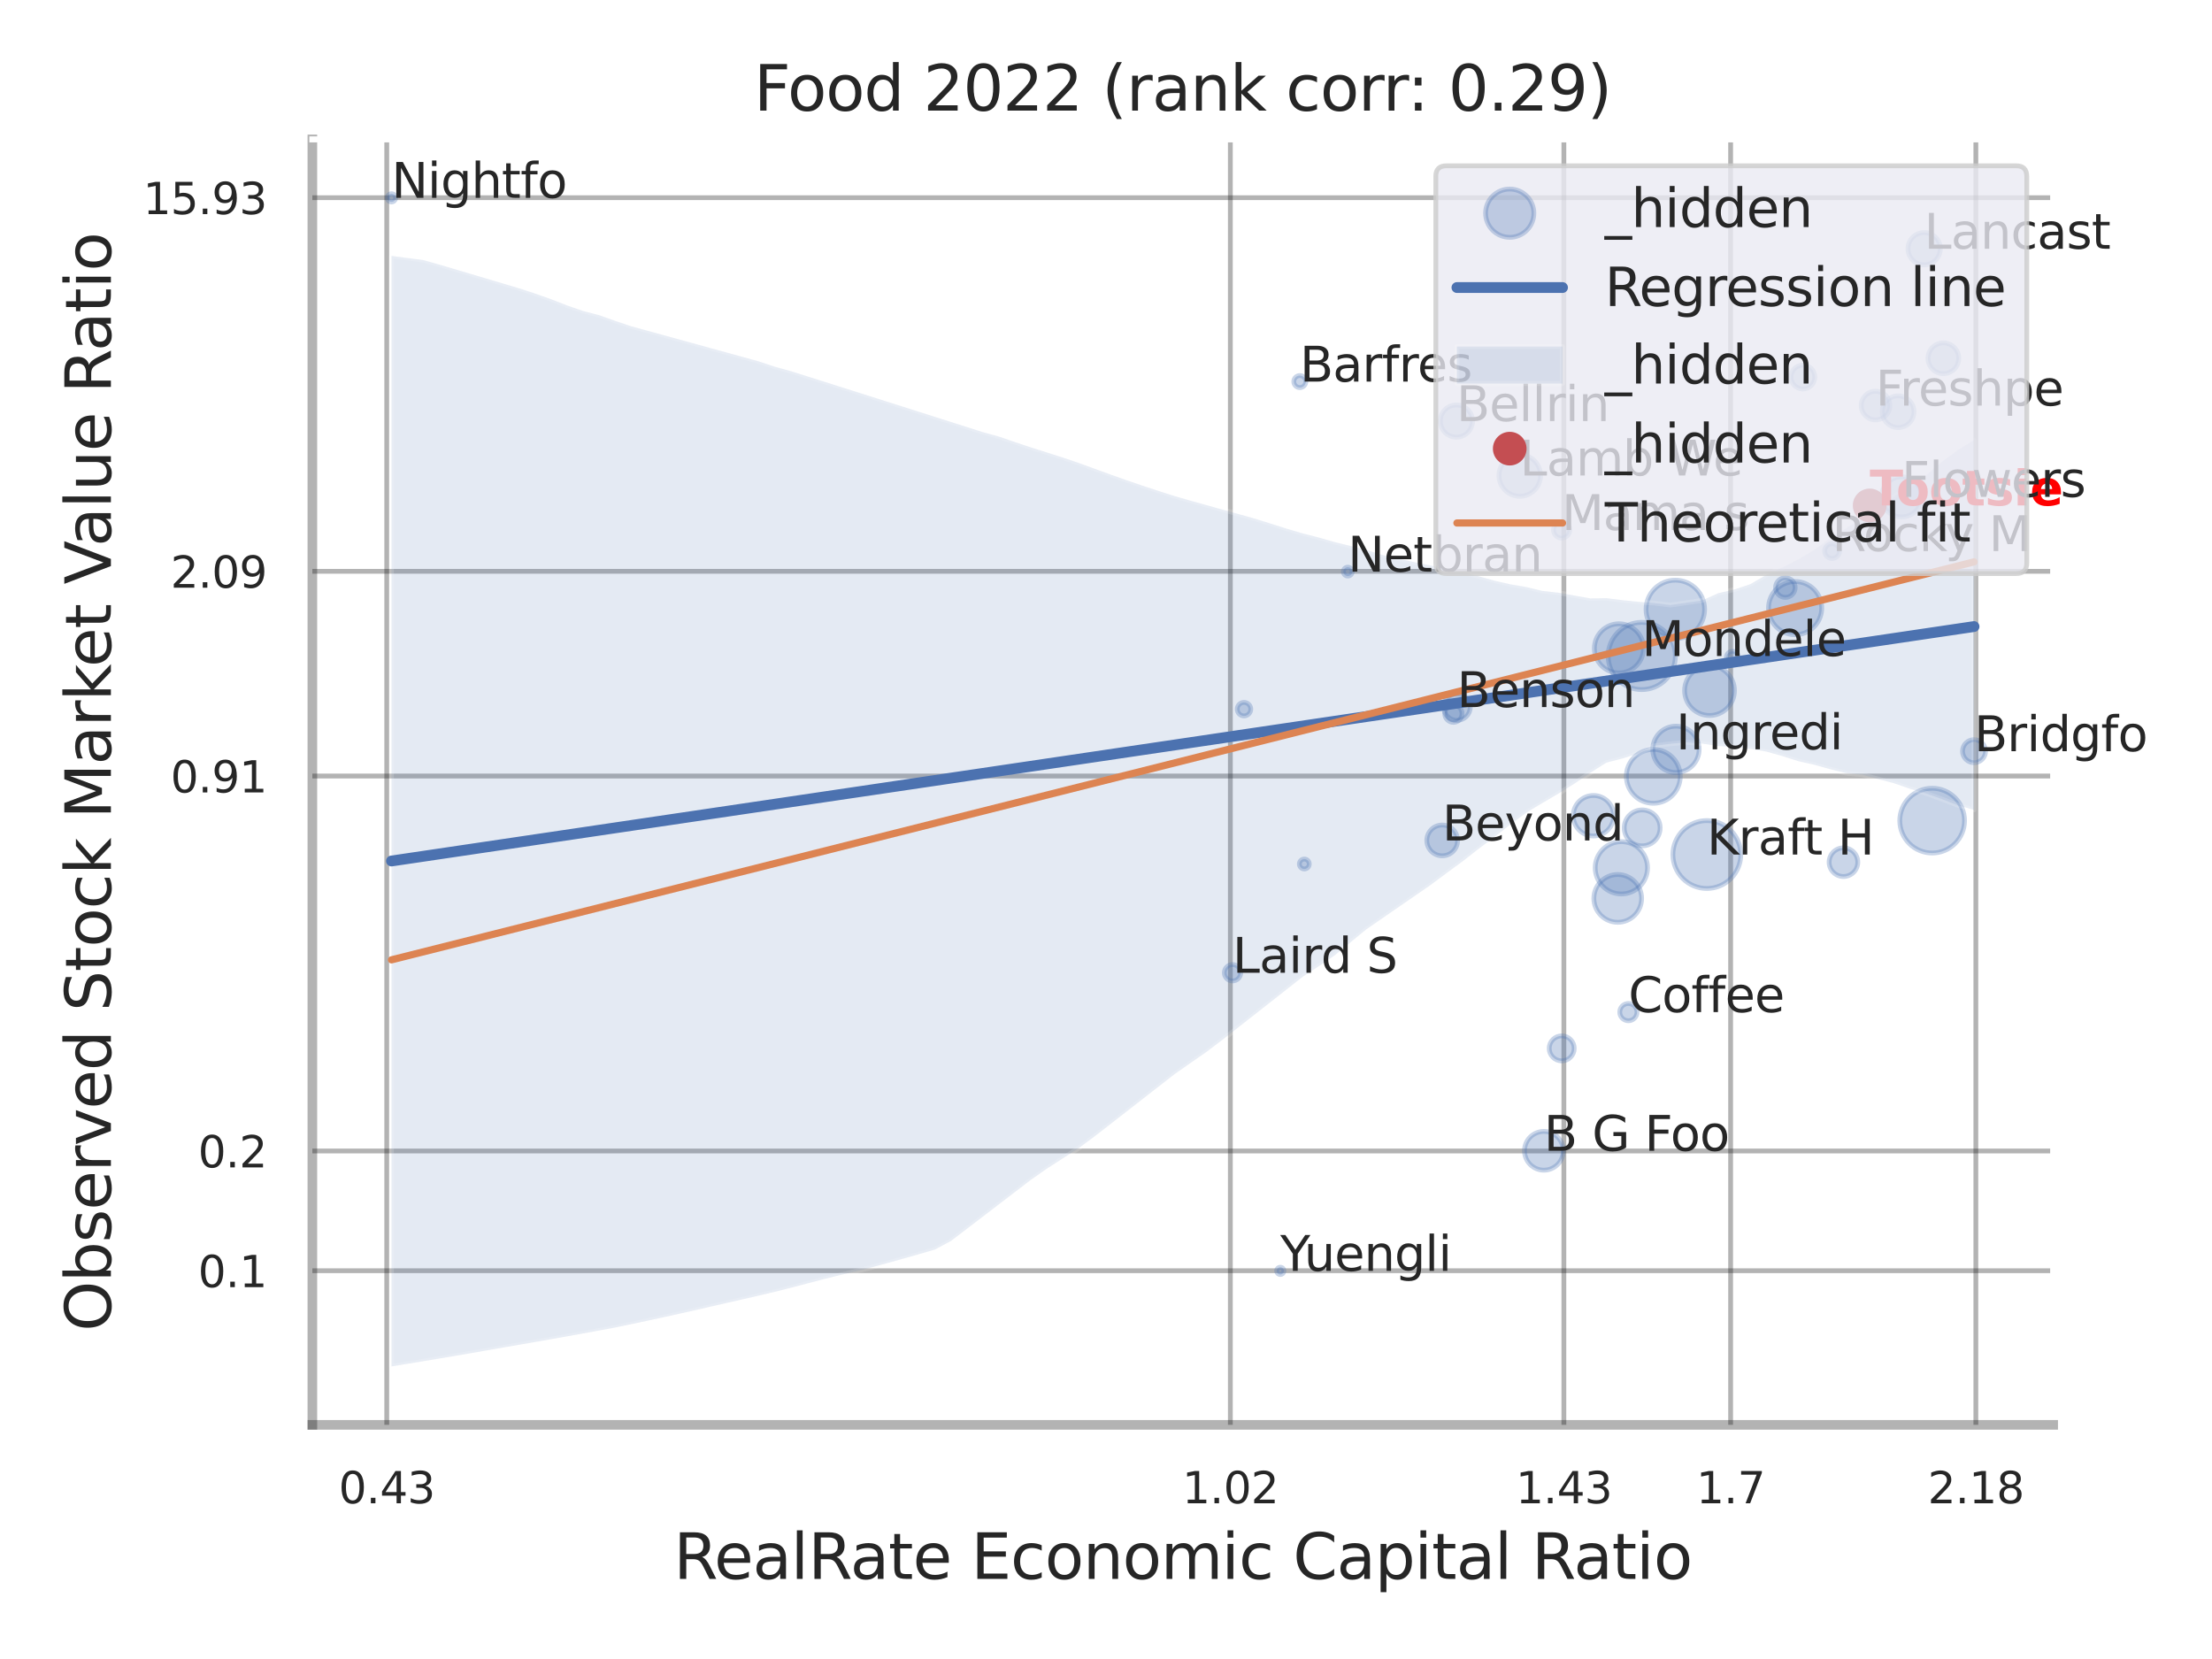 <?xml version="1.0" encoding="utf-8" standalone="no"?>
<!DOCTYPE svg PUBLIC "-//W3C//DTD SVG 1.1//EN"
  "http://www.w3.org/Graphics/SVG/1.1/DTD/svg11.dtd">
<svg xmlns:xlink="http://www.w3.org/1999/xlink" width="460.8pt" height="345.6pt" viewBox="0 0 460.8 345.6" xmlns="http://www.w3.org/2000/svg" version="1.1">
 <defs>
  <style type="text/css">*{stroke-linejoin: round; stroke-linecap: butt}</style>
 </defs>
 <g id="figure_1">
  <g id="patch_1">
   <path d="M 0 345.6 
L 460.8 345.6 
L 460.8 0 
L 0 0 
z
" style="fill: #ffffff"/>
  </g>
  <g id="axes_1">
   <g id="patch_2">
    <path d="M 65.07 296.82 
L 427.713 296.82 
L 427.713 29.04 
L 65.07 29.04 
z
" style="fill: #ffffff"/>
   </g>
   <g id="matplotlib.axis_1">
    <g id="xtick_1">
     <g id="line2d_1">
      <path d="M 80.567 296.82 
L 80.567 29.04 
" clip-path="url(#p61ae13245f)" style="fill: none; stroke: #000000; stroke-opacity: 0.3; stroke-linecap: round"/>
     </g>
     <g id="text_1">
      <!-- 0.43 -->
      <g style="fill: #262626" transform="translate(70.547 313.159) scale(0.09 -0.09)">
       <defs>
        <path id="DejaVuSans-30" d="M 2034 4250 
Q 1547 4250 1301 3770 
Q 1056 3291 1056 2328 
Q 1056 1369 1301 889 
Q 1547 409 2034 409 
Q 2525 409 2770 889 
Q 3016 1369 3016 2328 
Q 3016 3291 2770 3770 
Q 2525 4250 2034 4250 
z
M 2034 4750 
Q 2819 4750 3233 4129 
Q 3647 3509 3647 2328 
Q 3647 1150 3233 529 
Q 2819 -91 2034 -91 
Q 1250 -91 836 529 
Q 422 1150 422 2328 
Q 422 3509 836 4129 
Q 1250 4750 2034 4750 
z
" transform="scale(0.016)"/>
        <path id="DejaVuSans-2e" d="M 684 794 
L 1344 794 
L 1344 0 
L 684 0 
L 684 794 
z
" transform="scale(0.016)"/>
        <path id="DejaVuSans-34" d="M 2419 4116 
L 825 1625 
L 2419 1625 
L 2419 4116 
z
M 2253 4666 
L 3047 4666 
L 3047 1625 
L 3713 1625 
L 3713 1100 
L 3047 1100 
L 3047 0 
L 2419 0 
L 2419 1100 
L 313 1100 
L 313 1709 
L 2253 4666 
z
" transform="scale(0.016)"/>
        <path id="DejaVuSans-33" d="M 2597 2516 
Q 3050 2419 3304 2112 
Q 3559 1806 3559 1356 
Q 3559 666 3084 287 
Q 2609 -91 1734 -91 
Q 1441 -91 1130 -33 
Q 819 25 488 141 
L 488 750 
Q 750 597 1062 519 
Q 1375 441 1716 441 
Q 2309 441 2620 675 
Q 2931 909 2931 1356 
Q 2931 1769 2642 2001 
Q 2353 2234 1838 2234 
L 1294 2234 
L 1294 2753 
L 1863 2753 
Q 2328 2753 2575 2939 
Q 2822 3125 2822 3475 
Q 2822 3834 2567 4026 
Q 2313 4219 1838 4219 
Q 1578 4219 1281 4162 
Q 984 4106 628 3988 
L 628 4550 
Q 988 4650 1302 4700 
Q 1616 4750 1894 4750 
Q 2613 4750 3031 4423 
Q 3450 4097 3450 3541 
Q 3450 3153 3228 2886 
Q 3006 2619 2597 2516 
z
" transform="scale(0.016)"/>
       </defs>
       <use xlink:href="#DejaVuSans-30"/>
       <use xlink:href="#DejaVuSans-2e" transform="translate(63.623 0)"/>
       <use xlink:href="#DejaVuSans-34" transform="translate(95.41 0)"/>
       <use xlink:href="#DejaVuSans-33" transform="translate(159.033 0)"/>
      </g>
     </g>
    </g>
    <g id="xtick_2">
     <g id="line2d_2">
      <path d="M 256.304 296.82 
L 256.304 29.04 
" clip-path="url(#p61ae13245f)" style="fill: none; stroke: #000000; stroke-opacity: 0.3; stroke-linecap: round"/>
     </g>
     <g id="text_2">
      <!-- 1.02 -->
      <g style="fill: #262626" transform="translate(246.285 313.159) scale(0.09 -0.09)">
       <defs>
        <path id="DejaVuSans-31" d="M 794 531 
L 1825 531 
L 1825 4091 
L 703 3866 
L 703 4441 
L 1819 4666 
L 2450 4666 
L 2450 531 
L 3481 531 
L 3481 0 
L 794 0 
L 794 531 
z
" transform="scale(0.016)"/>
        <path id="DejaVuSans-32" d="M 1228 531 
L 3431 531 
L 3431 0 
L 469 0 
L 469 531 
Q 828 903 1448 1529 
Q 2069 2156 2228 2338 
Q 2531 2678 2651 2914 
Q 2772 3150 2772 3378 
Q 2772 3750 2511 3984 
Q 2250 4219 1831 4219 
Q 1534 4219 1204 4116 
Q 875 4013 500 3803 
L 500 4441 
Q 881 4594 1212 4672 
Q 1544 4750 1819 4750 
Q 2544 4750 2975 4387 
Q 3406 4025 3406 3419 
Q 3406 3131 3298 2873 
Q 3191 2616 2906 2266 
Q 2828 2175 2409 1742 
Q 1991 1309 1228 531 
z
" transform="scale(0.016)"/>
       </defs>
       <use xlink:href="#DejaVuSans-31"/>
       <use xlink:href="#DejaVuSans-2e" transform="translate(63.623 0)"/>
       <use xlink:href="#DejaVuSans-30" transform="translate(95.41 0)"/>
       <use xlink:href="#DejaVuSans-32" transform="translate(159.033 0)"/>
      </g>
     </g>
    </g>
    <g id="xtick_3">
     <g id="line2d_3">
      <path d="M 325.782 296.82 
L 325.782 29.04 
" clip-path="url(#p61ae13245f)" style="fill: none; stroke: #000000; stroke-opacity: 0.3; stroke-linecap: round"/>
     </g>
     <g id="text_3">
      <!-- 1.43 -->
      <g style="fill: #262626" transform="translate(315.762 313.159) scale(0.09 -0.09)">
       <use xlink:href="#DejaVuSans-31"/>
       <use xlink:href="#DejaVuSans-2e" transform="translate(63.623 0)"/>
       <use xlink:href="#DejaVuSans-34" transform="translate(95.41 0)"/>
       <use xlink:href="#DejaVuSans-33" transform="translate(159.033 0)"/>
      </g>
     </g>
    </g>
    <g id="xtick_4">
     <g id="line2d_4">
      <path d="M 360.521 296.82 
L 360.521 29.04 
" clip-path="url(#p61ae13245f)" style="fill: none; stroke: #000000; stroke-opacity: 0.3; stroke-linecap: round"/>
     </g>
     <g id="text_4">
      <!-- 1.7 -->
      <g style="fill: #262626" transform="translate(353.364 313.159) scale(0.09 -0.09)">
       <defs>
        <path id="DejaVuSans-37" d="M 525 4666 
L 3525 4666 
L 3525 4397 
L 1831 0 
L 1172 0 
L 2766 4134 
L 525 4134 
L 525 4666 
z
" transform="scale(0.016)"/>
       </defs>
       <use xlink:href="#DejaVuSans-31"/>
       <use xlink:href="#DejaVuSans-2e" transform="translate(63.623 0)"/>
       <use xlink:href="#DejaVuSans-37" transform="translate(95.41 0)"/>
      </g>
     </g>
    </g>
    <g id="xtick_5">
     <g id="line2d_5">
      <path d="M 411.607 296.82 
L 411.607 29.04 
" clip-path="url(#p61ae13245f)" style="fill: none; stroke: #000000; stroke-opacity: 0.3; stroke-linecap: round"/>
     </g>
     <g id="text_5">
      <!-- 2.18 -->
      <g style="fill: #262626" transform="translate(401.587 313.159) scale(0.09 -0.09)">
       <defs>
        <path id="DejaVuSans-38" d="M 2034 2216 
Q 1584 2216 1326 1975 
Q 1069 1734 1069 1313 
Q 1069 891 1326 650 
Q 1584 409 2034 409 
Q 2484 409 2743 651 
Q 3003 894 3003 1313 
Q 3003 1734 2745 1975 
Q 2488 2216 2034 2216 
z
M 1403 2484 
Q 997 2584 770 2862 
Q 544 3141 544 3541 
Q 544 4100 942 4425 
Q 1341 4750 2034 4750 
Q 2731 4750 3128 4425 
Q 3525 4100 3525 3541 
Q 3525 3141 3298 2862 
Q 3072 2584 2669 2484 
Q 3125 2378 3379 2068 
Q 3634 1759 3634 1313 
Q 3634 634 3220 271 
Q 2806 -91 2034 -91 
Q 1263 -91 848 271 
Q 434 634 434 1313 
Q 434 1759 690 2068 
Q 947 2378 1403 2484 
z
M 1172 3481 
Q 1172 3119 1398 2916 
Q 1625 2713 2034 2713 
Q 2441 2713 2670 2916 
Q 2900 3119 2900 3481 
Q 2900 3844 2670 4047 
Q 2441 4250 2034 4250 
Q 1625 4250 1398 4047 
Q 1172 3844 1172 3481 
z
" transform="scale(0.016)"/>
       </defs>
       <use xlink:href="#DejaVuSans-32"/>
       <use xlink:href="#DejaVuSans-2e" transform="translate(63.623 0)"/>
       <use xlink:href="#DejaVuSans-31" transform="translate(95.41 0)"/>
       <use xlink:href="#DejaVuSans-38" transform="translate(159.033 0)"/>
      </g>
     </g>
    </g>
    <g id="xtick_6"/>
    <g id="xtick_7"/>
    <g id="xtick_8"/>
    <g id="text_6">
     <!-- RealRate Economic Capital Ratio -->
     <g style="fill: #262626" transform="translate(140.338 328.908) scale(0.13 -0.13)">
      <defs>
       <path id="DejaVuSans-52" d="M 2841 2188 
Q 3044 2119 3236 1894 
Q 3428 1669 3622 1275 
L 4263 0 
L 3584 0 
L 2988 1197 
Q 2756 1666 2539 1819 
Q 2322 1972 1947 1972 
L 1259 1972 
L 1259 0 
L 628 0 
L 628 4666 
L 2053 4666 
Q 2853 4666 3247 4331 
Q 3641 3997 3641 3322 
Q 3641 2881 3436 2590 
Q 3231 2300 2841 2188 
z
M 1259 4147 
L 1259 2491 
L 2053 2491 
Q 2509 2491 2742 2702 
Q 2975 2913 2975 3322 
Q 2975 3731 2742 3939 
Q 2509 4147 2053 4147 
L 1259 4147 
z
" transform="scale(0.016)"/>
       <path id="DejaVuSans-65" d="M 3597 1894 
L 3597 1613 
L 953 1613 
Q 991 1019 1311 708 
Q 1631 397 2203 397 
Q 2534 397 2845 478 
Q 3156 559 3463 722 
L 3463 178 
Q 3153 47 2828 -22 
Q 2503 -91 2169 -91 
Q 1331 -91 842 396 
Q 353 884 353 1716 
Q 353 2575 817 3079 
Q 1281 3584 2069 3584 
Q 2775 3584 3186 3129 
Q 3597 2675 3597 1894 
z
M 3022 2063 
Q 3016 2534 2758 2815 
Q 2500 3097 2075 3097 
Q 1594 3097 1305 2825 
Q 1016 2553 972 2059 
L 3022 2063 
z
" transform="scale(0.016)"/>
       <path id="DejaVuSans-61" d="M 2194 1759 
Q 1497 1759 1228 1600 
Q 959 1441 959 1056 
Q 959 750 1161 570 
Q 1363 391 1709 391 
Q 2188 391 2477 730 
Q 2766 1069 2766 1631 
L 2766 1759 
L 2194 1759 
z
M 3341 1997 
L 3341 0 
L 2766 0 
L 2766 531 
Q 2569 213 2275 61 
Q 1981 -91 1556 -91 
Q 1019 -91 701 211 
Q 384 513 384 1019 
Q 384 1609 779 1909 
Q 1175 2209 1959 2209 
L 2766 2209 
L 2766 2266 
Q 2766 2663 2505 2880 
Q 2244 3097 1772 3097 
Q 1472 3097 1187 3025 
Q 903 2953 641 2809 
L 641 3341 
Q 956 3463 1253 3523 
Q 1550 3584 1831 3584 
Q 2591 3584 2966 3190 
Q 3341 2797 3341 1997 
z
" transform="scale(0.016)"/>
       <path id="DejaVuSans-6c" d="M 603 4863 
L 1178 4863 
L 1178 0 
L 603 0 
L 603 4863 
z
" transform="scale(0.016)"/>
       <path id="DejaVuSans-74" d="M 1172 4494 
L 1172 3500 
L 2356 3500 
L 2356 3053 
L 1172 3053 
L 1172 1153 
Q 1172 725 1289 603 
Q 1406 481 1766 481 
L 2356 481 
L 2356 0 
L 1766 0 
Q 1100 0 847 248 
Q 594 497 594 1153 
L 594 3053 
L 172 3053 
L 172 3500 
L 594 3500 
L 594 4494 
L 1172 4494 
z
" transform="scale(0.016)"/>
       <path id="DejaVuSans-20" transform="scale(0.016)"/>
       <path id="DejaVuSans-45" d="M 628 4666 
L 3578 4666 
L 3578 4134 
L 1259 4134 
L 1259 2753 
L 3481 2753 
L 3481 2222 
L 1259 2222 
L 1259 531 
L 3634 531 
L 3634 0 
L 628 0 
L 628 4666 
z
" transform="scale(0.016)"/>
       <path id="DejaVuSans-63" d="M 3122 3366 
L 3122 2828 
Q 2878 2963 2633 3030 
Q 2388 3097 2138 3097 
Q 1578 3097 1268 2742 
Q 959 2388 959 1747 
Q 959 1106 1268 751 
Q 1578 397 2138 397 
Q 2388 397 2633 464 
Q 2878 531 3122 666 
L 3122 134 
Q 2881 22 2623 -34 
Q 2366 -91 2075 -91 
Q 1284 -91 818 406 
Q 353 903 353 1747 
Q 353 2603 823 3093 
Q 1294 3584 2113 3584 
Q 2378 3584 2631 3529 
Q 2884 3475 3122 3366 
z
" transform="scale(0.016)"/>
       <path id="DejaVuSans-6f" d="M 1959 3097 
Q 1497 3097 1228 2736 
Q 959 2375 959 1747 
Q 959 1119 1226 758 
Q 1494 397 1959 397 
Q 2419 397 2687 759 
Q 2956 1122 2956 1747 
Q 2956 2369 2687 2733 
Q 2419 3097 1959 3097 
z
M 1959 3584 
Q 2709 3584 3137 3096 
Q 3566 2609 3566 1747 
Q 3566 888 3137 398 
Q 2709 -91 1959 -91 
Q 1206 -91 779 398 
Q 353 888 353 1747 
Q 353 2609 779 3096 
Q 1206 3584 1959 3584 
z
" transform="scale(0.016)"/>
       <path id="DejaVuSans-6e" d="M 3513 2113 
L 3513 0 
L 2938 0 
L 2938 2094 
Q 2938 2591 2744 2837 
Q 2550 3084 2163 3084 
Q 1697 3084 1428 2787 
Q 1159 2491 1159 1978 
L 1159 0 
L 581 0 
L 581 3500 
L 1159 3500 
L 1159 2956 
Q 1366 3272 1645 3428 
Q 1925 3584 2291 3584 
Q 2894 3584 3203 3211 
Q 3513 2838 3513 2113 
z
" transform="scale(0.016)"/>
       <path id="DejaVuSans-6d" d="M 3328 2828 
Q 3544 3216 3844 3400 
Q 4144 3584 4550 3584 
Q 5097 3584 5394 3201 
Q 5691 2819 5691 2113 
L 5691 0 
L 5113 0 
L 5113 2094 
Q 5113 2597 4934 2840 
Q 4756 3084 4391 3084 
Q 3944 3084 3684 2787 
Q 3425 2491 3425 1978 
L 3425 0 
L 2847 0 
L 2847 2094 
Q 2847 2600 2669 2842 
Q 2491 3084 2119 3084 
Q 1678 3084 1418 2786 
Q 1159 2488 1159 1978 
L 1159 0 
L 581 0 
L 581 3500 
L 1159 3500 
L 1159 2956 
Q 1356 3278 1631 3431 
Q 1906 3584 2284 3584 
Q 2666 3584 2933 3390 
Q 3200 3197 3328 2828 
z
" transform="scale(0.016)"/>
       <path id="DejaVuSans-69" d="M 603 3500 
L 1178 3500 
L 1178 0 
L 603 0 
L 603 3500 
z
M 603 4863 
L 1178 4863 
L 1178 4134 
L 603 4134 
L 603 4863 
z
" transform="scale(0.016)"/>
       <path id="DejaVuSans-43" d="M 4122 4306 
L 4122 3641 
Q 3803 3938 3442 4084 
Q 3081 4231 2675 4231 
Q 1875 4231 1450 3742 
Q 1025 3253 1025 2328 
Q 1025 1406 1450 917 
Q 1875 428 2675 428 
Q 3081 428 3442 575 
Q 3803 722 4122 1019 
L 4122 359 
Q 3791 134 3420 21 
Q 3050 -91 2638 -91 
Q 1578 -91 968 557 
Q 359 1206 359 2328 
Q 359 3453 968 4101 
Q 1578 4750 2638 4750 
Q 3056 4750 3426 4639 
Q 3797 4528 4122 4306 
z
" transform="scale(0.016)"/>
       <path id="DejaVuSans-70" d="M 1159 525 
L 1159 -1331 
L 581 -1331 
L 581 3500 
L 1159 3500 
L 1159 2969 
Q 1341 3281 1617 3432 
Q 1894 3584 2278 3584 
Q 2916 3584 3314 3078 
Q 3713 2572 3713 1747 
Q 3713 922 3314 415 
Q 2916 -91 2278 -91 
Q 1894 -91 1617 61 
Q 1341 213 1159 525 
z
M 3116 1747 
Q 3116 2381 2855 2742 
Q 2594 3103 2138 3103 
Q 1681 3103 1420 2742 
Q 1159 2381 1159 1747 
Q 1159 1113 1420 752 
Q 1681 391 2138 391 
Q 2594 391 2855 752 
Q 3116 1113 3116 1747 
z
" transform="scale(0.016)"/>
      </defs>
      <use xlink:href="#DejaVuSans-52"/>
      <use xlink:href="#DejaVuSans-65" transform="translate(64.982 0)"/>
      <use xlink:href="#DejaVuSans-61" transform="translate(126.506 0)"/>
      <use xlink:href="#DejaVuSans-6c" transform="translate(187.785 0)"/>
      <use xlink:href="#DejaVuSans-52" transform="translate(215.568 0)"/>
      <use xlink:href="#DejaVuSans-61" transform="translate(282.801 0)"/>
      <use xlink:href="#DejaVuSans-74" transform="translate(344.08 0)"/>
      <use xlink:href="#DejaVuSans-65" transform="translate(383.289 0)"/>
      <use xlink:href="#DejaVuSans-20" transform="translate(444.812 0)"/>
      <use xlink:href="#DejaVuSans-45" transform="translate(476.6 0)"/>
      <use xlink:href="#DejaVuSans-63" transform="translate(539.783 0)"/>
      <use xlink:href="#DejaVuSans-6f" transform="translate(594.764 0)"/>
      <use xlink:href="#DejaVuSans-6e" transform="translate(655.945 0)"/>
      <use xlink:href="#DejaVuSans-6f" transform="translate(719.324 0)"/>
      <use xlink:href="#DejaVuSans-6d" transform="translate(780.506 0)"/>
      <use xlink:href="#DejaVuSans-69" transform="translate(877.918 0)"/>
      <use xlink:href="#DejaVuSans-63" transform="translate(905.701 0)"/>
      <use xlink:href="#DejaVuSans-20" transform="translate(960.682 0)"/>
      <use xlink:href="#DejaVuSans-43" transform="translate(992.469 0)"/>
      <use xlink:href="#DejaVuSans-61" transform="translate(1062.293 0)"/>
      <use xlink:href="#DejaVuSans-70" transform="translate(1123.572 0)"/>
      <use xlink:href="#DejaVuSans-69" transform="translate(1187.049 0)"/>
      <use xlink:href="#DejaVuSans-74" transform="translate(1214.832 0)"/>
      <use xlink:href="#DejaVuSans-61" transform="translate(1254.041 0)"/>
      <use xlink:href="#DejaVuSans-6c" transform="translate(1315.32 0)"/>
      <use xlink:href="#DejaVuSans-20" transform="translate(1343.104 0)"/>
      <use xlink:href="#DejaVuSans-52" transform="translate(1374.891 0)"/>
      <use xlink:href="#DejaVuSans-61" transform="translate(1442.123 0)"/>
      <use xlink:href="#DejaVuSans-74" transform="translate(1503.402 0)"/>
      <use xlink:href="#DejaVuSans-69" transform="translate(1542.611 0)"/>
      <use xlink:href="#DejaVuSans-6f" transform="translate(1570.395 0)"/>
     </g>
    </g>
   </g>
   <g id="matplotlib.axis_2">
    <g id="ytick_1">
     <g id="line2d_6">
      <path d="M 65.07 264.718 
L 427.713 264.718 
" clip-path="url(#p61ae13245f)" style="fill: none; stroke: #000000; stroke-opacity: 0.3; stroke-linecap: round"/>
     </g>
     <g id="text_7">
      <!-- 0.1 -->
      <g style="fill: #262626" transform="translate(41.257 268.137) scale(0.09 -0.09)">
       <use xlink:href="#DejaVuSans-30"/>
       <use xlink:href="#DejaVuSans-2e" transform="translate(63.623 0)"/>
       <use xlink:href="#DejaVuSans-31" transform="translate(95.41 0)"/>
      </g>
     </g>
    </g>
    <g id="ytick_2">
     <g id="line2d_7">
      <path d="M 65.07 239.768 
L 427.713 239.768 
" clip-path="url(#p61ae13245f)" style="fill: none; stroke: #000000; stroke-opacity: 0.3; stroke-linecap: round"/>
     </g>
     <g id="text_8">
      <!-- 0.2 -->
      <g style="fill: #262626" transform="translate(41.257 243.187) scale(0.09 -0.09)">
       <use xlink:href="#DejaVuSans-30"/>
       <use xlink:href="#DejaVuSans-2e" transform="translate(63.623 0)"/>
       <use xlink:href="#DejaVuSans-32" transform="translate(95.41 0)"/>
      </g>
     </g>
    </g>
    <g id="ytick_3">
     <g id="line2d_8">
      <path d="M 65.07 161.662 
L 427.713 161.662 
" clip-path="url(#p61ae13245f)" style="fill: none; stroke: #000000; stroke-opacity: 0.3; stroke-linecap: round"/>
     </g>
     <g id="text_9">
      <!-- 0.91 -->
      <g style="fill: #262626" transform="translate(35.531 165.081) scale(0.09 -0.09)">
       <defs>
        <path id="DejaVuSans-39" d="M 703 97 
L 703 672 
Q 941 559 1184 500 
Q 1428 441 1663 441 
Q 2288 441 2617 861 
Q 2947 1281 2994 2138 
Q 2813 1869 2534 1725 
Q 2256 1581 1919 1581 
Q 1219 1581 811 2004 
Q 403 2428 403 3163 
Q 403 3881 828 4315 
Q 1253 4750 1959 4750 
Q 2769 4750 3195 4129 
Q 3622 3509 3622 2328 
Q 3622 1225 3098 567 
Q 2575 -91 1691 -91 
Q 1453 -91 1209 -44 
Q 966 3 703 97 
z
M 1959 2075 
Q 2384 2075 2632 2365 
Q 2881 2656 2881 3163 
Q 2881 3666 2632 3958 
Q 2384 4250 1959 4250 
Q 1534 4250 1286 3958 
Q 1038 3666 1038 3163 
Q 1038 2656 1286 2365 
Q 1534 2075 1959 2075 
z
" transform="scale(0.016)"/>
       </defs>
       <use xlink:href="#DejaVuSans-30"/>
       <use xlink:href="#DejaVuSans-2e" transform="translate(63.623 0)"/>
       <use xlink:href="#DejaVuSans-39" transform="translate(95.41 0)"/>
       <use xlink:href="#DejaVuSans-31" transform="translate(159.033 0)"/>
      </g>
     </g>
    </g>
    <g id="ytick_4">
     <g id="line2d_9">
      <path d="M 65.07 119.012 
L 427.713 119.012 
" clip-path="url(#p61ae13245f)" style="fill: none; stroke: #000000; stroke-opacity: 0.3; stroke-linecap: round"/>
     </g>
     <g id="text_10">
      <!-- 2.09 -->
      <g style="fill: #262626" transform="translate(35.531 122.431) scale(0.09 -0.09)">
       <use xlink:href="#DejaVuSans-32"/>
       <use xlink:href="#DejaVuSans-2e" transform="translate(63.623 0)"/>
       <use xlink:href="#DejaVuSans-30" transform="translate(95.41 0)"/>
       <use xlink:href="#DejaVuSans-39" transform="translate(159.033 0)"/>
      </g>
     </g>
    </g>
    <g id="ytick_5">
     <g id="line2d_10">
      <path d="M 65.07 41.182 
L 427.713 41.182 
" clip-path="url(#p61ae13245f)" style="fill: none; stroke: #000000; stroke-opacity: 0.3; stroke-linecap: round"/>
     </g>
     <g id="text_11">
      <!-- 15.93 -->
      <g style="fill: #262626" transform="translate(29.805 44.602) scale(0.09 -0.09)">
       <defs>
        <path id="DejaVuSans-35" d="M 691 4666 
L 3169 4666 
L 3169 4134 
L 1269 4134 
L 1269 2991 
Q 1406 3038 1543 3061 
Q 1681 3084 1819 3084 
Q 2600 3084 3056 2656 
Q 3513 2228 3513 1497 
Q 3513 744 3044 326 
Q 2575 -91 1722 -91 
Q 1428 -91 1123 -41 
Q 819 9 494 109 
L 494 744 
Q 775 591 1075 516 
Q 1375 441 1709 441 
Q 2250 441 2565 725 
Q 2881 1009 2881 1497 
Q 2881 1984 2565 2268 
Q 2250 2553 1709 2553 
Q 1456 2553 1204 2497 
Q 953 2441 691 2322 
L 691 4666 
z
" transform="scale(0.016)"/>
       </defs>
       <use xlink:href="#DejaVuSans-31"/>
       <use xlink:href="#DejaVuSans-35" transform="translate(63.623 0)"/>
       <use xlink:href="#DejaVuSans-2e" transform="translate(127.246 0)"/>
       <use xlink:href="#DejaVuSans-39" transform="translate(159.033 0)"/>
       <use xlink:href="#DejaVuSans-33" transform="translate(222.656 0)"/>
      </g>
     </g>
    </g>
    <g id="ytick_6"/>
    <g id="ytick_7"/>
    <g id="ytick_8"/>
    <g id="text_12">
     <!-- Observed Stock Market Value Ratio -->
     <g style="fill: #262626" transform="translate(23.101 277.332) rotate(-90) scale(0.13 -0.13)">
      <defs>
       <path id="DejaVuSans-4f" d="M 2522 4238 
Q 1834 4238 1429 3725 
Q 1025 3213 1025 2328 
Q 1025 1447 1429 934 
Q 1834 422 2522 422 
Q 3209 422 3611 934 
Q 4013 1447 4013 2328 
Q 4013 3213 3611 3725 
Q 3209 4238 2522 4238 
z
M 2522 4750 
Q 3503 4750 4090 4092 
Q 4678 3434 4678 2328 
Q 4678 1225 4090 567 
Q 3503 -91 2522 -91 
Q 1538 -91 948 565 
Q 359 1222 359 2328 
Q 359 3434 948 4092 
Q 1538 4750 2522 4750 
z
" transform="scale(0.016)"/>
       <path id="DejaVuSans-62" d="M 3116 1747 
Q 3116 2381 2855 2742 
Q 2594 3103 2138 3103 
Q 1681 3103 1420 2742 
Q 1159 2381 1159 1747 
Q 1159 1113 1420 752 
Q 1681 391 2138 391 
Q 2594 391 2855 752 
Q 3116 1113 3116 1747 
z
M 1159 2969 
Q 1341 3281 1617 3432 
Q 1894 3584 2278 3584 
Q 2916 3584 3314 3078 
Q 3713 2572 3713 1747 
Q 3713 922 3314 415 
Q 2916 -91 2278 -91 
Q 1894 -91 1617 61 
Q 1341 213 1159 525 
L 1159 0 
L 581 0 
L 581 4863 
L 1159 4863 
L 1159 2969 
z
" transform="scale(0.016)"/>
       <path id="DejaVuSans-73" d="M 2834 3397 
L 2834 2853 
Q 2591 2978 2328 3040 
Q 2066 3103 1784 3103 
Q 1356 3103 1142 2972 
Q 928 2841 928 2578 
Q 928 2378 1081 2264 
Q 1234 2150 1697 2047 
L 1894 2003 
Q 2506 1872 2764 1633 
Q 3022 1394 3022 966 
Q 3022 478 2636 193 
Q 2250 -91 1575 -91 
Q 1294 -91 989 -36 
Q 684 19 347 128 
L 347 722 
Q 666 556 975 473 
Q 1284 391 1588 391 
Q 1994 391 2212 530 
Q 2431 669 2431 922 
Q 2431 1156 2273 1281 
Q 2116 1406 1581 1522 
L 1381 1569 
Q 847 1681 609 1914 
Q 372 2147 372 2553 
Q 372 3047 722 3315 
Q 1072 3584 1716 3584 
Q 2034 3584 2315 3537 
Q 2597 3491 2834 3397 
z
" transform="scale(0.016)"/>
       <path id="DejaVuSans-72" d="M 2631 2963 
Q 2534 3019 2420 3045 
Q 2306 3072 2169 3072 
Q 1681 3072 1420 2755 
Q 1159 2438 1159 1844 
L 1159 0 
L 581 0 
L 581 3500 
L 1159 3500 
L 1159 2956 
Q 1341 3275 1631 3429 
Q 1922 3584 2338 3584 
Q 2397 3584 2469 3576 
Q 2541 3569 2628 3553 
L 2631 2963 
z
" transform="scale(0.016)"/>
       <path id="DejaVuSans-76" d="M 191 3500 
L 800 3500 
L 1894 563 
L 2988 3500 
L 3597 3500 
L 2284 0 
L 1503 0 
L 191 3500 
z
" transform="scale(0.016)"/>
       <path id="DejaVuSans-64" d="M 2906 2969 
L 2906 4863 
L 3481 4863 
L 3481 0 
L 2906 0 
L 2906 525 
Q 2725 213 2448 61 
Q 2172 -91 1784 -91 
Q 1150 -91 751 415 
Q 353 922 353 1747 
Q 353 2572 751 3078 
Q 1150 3584 1784 3584 
Q 2172 3584 2448 3432 
Q 2725 3281 2906 2969 
z
M 947 1747 
Q 947 1113 1208 752 
Q 1469 391 1925 391 
Q 2381 391 2643 752 
Q 2906 1113 2906 1747 
Q 2906 2381 2643 2742 
Q 2381 3103 1925 3103 
Q 1469 3103 1208 2742 
Q 947 2381 947 1747 
z
" transform="scale(0.016)"/>
       <path id="DejaVuSans-53" d="M 3425 4513 
L 3425 3897 
Q 3066 4069 2747 4153 
Q 2428 4238 2131 4238 
Q 1616 4238 1336 4038 
Q 1056 3838 1056 3469 
Q 1056 3159 1242 3001 
Q 1428 2844 1947 2747 
L 2328 2669 
Q 3034 2534 3370 2195 
Q 3706 1856 3706 1288 
Q 3706 609 3251 259 
Q 2797 -91 1919 -91 
Q 1588 -91 1214 -16 
Q 841 59 441 206 
L 441 856 
Q 825 641 1194 531 
Q 1563 422 1919 422 
Q 2459 422 2753 634 
Q 3047 847 3047 1241 
Q 3047 1584 2836 1778 
Q 2625 1972 2144 2069 
L 1759 2144 
Q 1053 2284 737 2584 
Q 422 2884 422 3419 
Q 422 4038 858 4394 
Q 1294 4750 2059 4750 
Q 2388 4750 2728 4690 
Q 3069 4631 3425 4513 
z
" transform="scale(0.016)"/>
       <path id="DejaVuSans-6b" d="M 581 4863 
L 1159 4863 
L 1159 1991 
L 2875 3500 
L 3609 3500 
L 1753 1863 
L 3688 0 
L 2938 0 
L 1159 1709 
L 1159 0 
L 581 0 
L 581 4863 
z
" transform="scale(0.016)"/>
       <path id="DejaVuSans-4d" d="M 628 4666 
L 1569 4666 
L 2759 1491 
L 3956 4666 
L 4897 4666 
L 4897 0 
L 4281 0 
L 4281 4097 
L 3078 897 
L 2444 897 
L 1241 4097 
L 1241 0 
L 628 0 
L 628 4666 
z
" transform="scale(0.016)"/>
       <path id="DejaVuSans-56" d="M 1831 0 
L 50 4666 
L 709 4666 
L 2188 738 
L 3669 4666 
L 4325 4666 
L 2547 0 
L 1831 0 
z
" transform="scale(0.016)"/>
       <path id="DejaVuSans-75" d="M 544 1381 
L 544 3500 
L 1119 3500 
L 1119 1403 
Q 1119 906 1312 657 
Q 1506 409 1894 409 
Q 2359 409 2629 706 
Q 2900 1003 2900 1516 
L 2900 3500 
L 3475 3500 
L 3475 0 
L 2900 0 
L 2900 538 
Q 2691 219 2414 64 
Q 2138 -91 1772 -91 
Q 1169 -91 856 284 
Q 544 659 544 1381 
z
M 1991 3584 
L 1991 3584 
z
" transform="scale(0.016)"/>
      </defs>
      <use xlink:href="#DejaVuSans-4f"/>
      <use xlink:href="#DejaVuSans-62" transform="translate(78.711 0)"/>
      <use xlink:href="#DejaVuSans-73" transform="translate(142.188 0)"/>
      <use xlink:href="#DejaVuSans-65" transform="translate(194.287 0)"/>
      <use xlink:href="#DejaVuSans-72" transform="translate(255.811 0)"/>
      <use xlink:href="#DejaVuSans-76" transform="translate(296.924 0)"/>
      <use xlink:href="#DejaVuSans-65" transform="translate(356.104 0)"/>
      <use xlink:href="#DejaVuSans-64" transform="translate(417.627 0)"/>
      <use xlink:href="#DejaVuSans-20" transform="translate(481.104 0)"/>
      <use xlink:href="#DejaVuSans-53" transform="translate(512.891 0)"/>
      <use xlink:href="#DejaVuSans-74" transform="translate(576.367 0)"/>
      <use xlink:href="#DejaVuSans-6f" transform="translate(615.576 0)"/>
      <use xlink:href="#DejaVuSans-63" transform="translate(676.758 0)"/>
      <use xlink:href="#DejaVuSans-6b" transform="translate(731.738 0)"/>
      <use xlink:href="#DejaVuSans-20" transform="translate(789.648 0)"/>
      <use xlink:href="#DejaVuSans-4d" transform="translate(821.436 0)"/>
      <use xlink:href="#DejaVuSans-61" transform="translate(907.715 0)"/>
      <use xlink:href="#DejaVuSans-72" transform="translate(968.994 0)"/>
      <use xlink:href="#DejaVuSans-6b" transform="translate(1010.107 0)"/>
      <use xlink:href="#DejaVuSans-65" transform="translate(1064.393 0)"/>
      <use xlink:href="#DejaVuSans-74" transform="translate(1125.916 0)"/>
      <use xlink:href="#DejaVuSans-20" transform="translate(1165.125 0)"/>
      <use xlink:href="#DejaVuSans-56" transform="translate(1196.912 0)"/>
      <use xlink:href="#DejaVuSans-61" transform="translate(1257.57 0)"/>
      <use xlink:href="#DejaVuSans-6c" transform="translate(1318.85 0)"/>
      <use xlink:href="#DejaVuSans-75" transform="translate(1346.633 0)"/>
      <use xlink:href="#DejaVuSans-65" transform="translate(1410.012 0)"/>
      <use xlink:href="#DejaVuSans-20" transform="translate(1471.535 0)"/>
      <use xlink:href="#DejaVuSans-52" transform="translate(1503.322 0)"/>
      <use xlink:href="#DejaVuSans-61" transform="translate(1570.555 0)"/>
      <use xlink:href="#DejaVuSans-74" transform="translate(1631.834 0)"/>
      <use xlink:href="#DejaVuSans-69" transform="translate(1671.043 0)"/>
      <use xlink:href="#DejaVuSans-6f" transform="translate(1698.826 0)"/>
     </g>
    </g>
   </g>
   <g id="PathCollection_1">
    <path d="M 411.229 158.882 
C 411.865 158.882 412.476 158.629 412.925 158.179 
C 413.375 157.729 413.628 157.119 413.628 156.483 
C 413.628 155.846 413.375 155.236 412.925 154.786 
C 412.476 154.336 411.865 154.083 411.229 154.083 
C 410.593 154.083 409.982 154.336 409.532 154.786 
C 409.083 155.236 408.83 155.846 408.83 156.483 
C 408.83 157.119 409.083 157.729 409.532 158.179 
C 409.982 158.629 410.593 158.882 411.229 158.882 
z
" clip-path="url(#p61ae13245f)" style="fill: #4c72b0; fill-opacity: 0.3; stroke: #4c72b0; stroke-opacity: 0.3"/>
    <path d="M 337.26 140.19 
C 338.619 140.19 339.922 139.65 340.883 138.689 
C 341.844 137.728 342.384 136.425 342.384 135.066 
C 342.384 133.707 341.844 132.404 340.883 131.443 
C 339.922 130.482 338.619 129.942 337.26 129.942 
C 335.901 129.942 334.597 130.482 333.637 131.443 
C 332.676 132.404 332.136 133.707 332.136 135.066 
C 332.136 136.425 332.676 137.728 333.637 138.689 
C 334.597 139.65 335.901 140.19 337.26 140.19 
z
" clip-path="url(#p61ae13245f)" style="fill: #4c72b0; fill-opacity: 0.3; stroke: #4c72b0; stroke-opacity: 0.3"/>
    <path d="M 344.416 167.337 
C 345.905 167.337 347.334 166.745 348.387 165.692 
C 349.44 164.639 350.032 163.21 350.032 161.721 
C 350.032 160.232 349.44 158.803 348.387 157.75 
C 347.334 156.697 345.905 156.105 344.416 156.105 
C 342.927 156.105 341.498 156.697 340.445 157.75 
C 339.392 158.803 338.8 160.232 338.8 161.721 
C 338.8 163.21 339.392 164.639 340.445 165.692 
C 341.498 166.745 342.927 167.337 344.416 167.337 
z
" clip-path="url(#p61ae13245f)" style="fill: #4c72b0; fill-opacity: 0.3; stroke: #4c72b0; stroke-opacity: 0.3"/>
    <path d="M 325.334 220.999 
C 326.025 220.999 326.687 220.724 327.175 220.236 
C 327.664 219.748 327.938 219.085 327.938 218.395 
C 327.938 217.704 327.664 217.042 327.175 216.554 
C 326.687 216.065 326.025 215.791 325.334 215.791 
C 324.644 215.791 323.981 216.065 323.493 216.554 
C 323.005 217.042 322.73 217.704 322.73 218.395 
C 322.73 219.085 323.005 219.748 323.493 220.236 
C 323.981 220.724 324.644 220.999 325.334 220.999 
z
" clip-path="url(#p61ae13245f)" style="fill: #4c72b0; fill-opacity: 0.3; stroke: #4c72b0; stroke-opacity: 0.3"/>
    <path d="M 349.002 133.048 
C 350.618 133.048 352.169 132.406 353.312 131.263 
C 354.455 130.12 355.097 128.569 355.097 126.953 
C 355.097 125.336 354.455 123.786 353.312 122.643 
C 352.169 121.5 350.618 120.858 349.002 120.858 
C 347.385 120.858 345.835 121.5 344.692 122.643 
C 343.549 123.786 342.906 125.336 342.906 126.953 
C 342.906 128.569 343.549 130.12 344.692 131.263 
C 345.835 132.406 347.385 133.048 349.002 133.048 
z
" clip-path="url(#p61ae13245f)" style="fill: #4c72b0; fill-opacity: 0.3; stroke: #4c72b0; stroke-opacity: 0.3"/>
    <path d="M 373.956 132.225 
C 375.426 132.225 376.836 131.641 377.876 130.602 
C 378.915 129.562 379.499 128.152 379.499 126.682 
C 379.499 125.213 378.915 123.803 377.876 122.763 
C 376.836 121.724 375.426 121.14 373.956 121.14 
C 372.486 121.14 371.076 121.724 370.037 122.763 
C 368.998 123.803 368.414 125.213 368.414 126.682 
C 368.414 128.152 368.998 129.562 370.037 130.602 
C 371.076 131.641 372.486 132.225 373.956 132.225 
z
" clip-path="url(#p61ae13245f)" style="fill: #4c72b0; fill-opacity: 0.3; stroke: #4c72b0; stroke-opacity: 0.3"/>
    <path d="M 400.838 55.183 
C 401.732 55.183 402.589 54.828 403.221 54.196 
C 403.853 53.564 404.208 52.706 404.208 51.813 
C 404.208 50.919 403.853 50.062 403.221 49.43 
C 402.589 48.798 401.732 48.443 400.838 48.443 
C 399.944 48.443 399.087 48.798 398.455 49.43 
C 397.823 50.062 397.468 50.919 397.468 51.813 
C 397.468 52.706 397.823 53.564 398.455 54.196 
C 399.087 54.828 399.944 55.183 400.838 55.183 
z
" clip-path="url(#p61ae13245f)" style="fill: #4c72b0; fill-opacity: 0.3; stroke: #4c72b0; stroke-opacity: 0.3"/>
    <path d="M 356.125 149.055 
C 357.502 149.055 358.823 148.507 359.797 147.534 
C 360.771 146.56 361.318 145.239 361.318 143.861 
C 361.318 142.484 360.771 141.163 359.797 140.189 
C 358.823 139.215 357.502 138.668 356.125 138.668 
C 354.748 138.668 353.427 139.215 352.453 140.189 
C 351.479 141.163 350.932 142.484 350.932 143.861 
C 350.932 145.239 351.479 146.56 352.453 147.534 
C 353.427 148.507 354.748 149.055 356.125 149.055 
z
" clip-path="url(#p61ae13245f)" style="fill: #4c72b0; fill-opacity: 0.3; stroke: #4c72b0; stroke-opacity: 0.3"/>
    <path d="M 389.491 108.301 
C 390.288 108.301 391.052 107.984 391.616 107.421 
C 392.18 106.857 392.497 106.092 392.497 105.295 
C 392.497 104.498 392.18 103.733 391.616 103.17 
C 391.052 102.606 390.288 102.289 389.491 102.289 
C 388.693 102.289 387.929 102.606 387.365 103.17 
C 386.801 103.733 386.485 104.498 386.485 105.295 
C 386.485 106.092 386.801 106.857 387.365 107.421 
C 387.929 107.984 388.693 108.301 389.491 108.301 
z
" clip-path="url(#p61ae13245f)" style="fill: #4c72b0; fill-opacity: 0.3; stroke: #4c72b0; stroke-opacity: 0.3"/>
    <path d="M 402.503 177.699 
C 404.292 177.699 406.008 176.988 407.273 175.723 
C 408.538 174.458 409.249 172.742 409.249 170.953 
C 409.249 169.164 408.538 167.448 407.273 166.183 
C 406.008 164.918 404.292 164.208 402.503 164.208 
C 400.714 164.208 398.998 164.918 397.733 166.183 
C 396.469 167.448 395.758 169.164 395.758 170.953 
C 395.758 172.742 396.469 174.458 397.733 175.723 
C 398.998 176.988 400.714 177.699 402.503 177.699 
z
" clip-path="url(#p61ae13245f)" style="fill: #4c72b0; fill-opacity: 0.3; stroke: #4c72b0; stroke-opacity: 0.3"/>
    <path d="M 360.905 138.201 
C 361.24 138.201 361.561 138.068 361.798 137.831 
C 362.034 137.595 362.167 137.273 362.167 136.939 
C 362.167 136.604 362.034 136.283 361.798 136.046 
C 361.561 135.809 361.24 135.676 360.905 135.676 
C 360.57 135.676 360.249 135.809 360.012 136.046 
C 359.775 136.283 359.642 136.604 359.642 136.939 
C 359.642 137.273 359.775 137.595 360.012 137.831 
C 360.249 138.068 360.57 138.201 360.905 138.201 
z
" clip-path="url(#p61ae13245f)" style="fill: #4c72b0; fill-opacity: 0.3; stroke: #4c72b0; stroke-opacity: 0.3"/>
    <path d="M 395.417 89.074 
C 396.293 89.074 397.134 88.726 397.754 88.106 
C 398.374 87.486 398.723 86.645 398.723 85.769 
C 398.723 84.892 398.374 84.051 397.754 83.431 
C 397.134 82.811 396.293 82.463 395.417 82.463 
C 394.54 82.463 393.699 82.811 393.079 83.431 
C 392.459 84.051 392.111 84.892 392.111 85.769 
C 392.111 86.645 392.459 87.486 393.079 88.106 
C 393.699 88.726 394.54 89.074 395.417 89.074 
z
" clip-path="url(#p61ae13245f)" style="fill: #4c72b0; fill-opacity: 0.3; stroke: #4c72b0; stroke-opacity: 0.3"/>
    <path d="M 337.761 186.23 
C 339.206 186.23 340.593 185.656 341.615 184.633 
C 342.637 183.611 343.211 182.225 343.211 180.779 
C 343.211 179.334 342.637 177.947 341.615 176.925 
C 340.593 175.903 339.206 175.329 337.761 175.329 
C 336.315 175.329 334.929 175.903 333.906 176.925 
C 332.884 177.947 332.31 179.334 332.31 180.779 
C 332.31 182.225 332.884 183.611 333.906 184.633 
C 334.929 185.656 336.315 186.23 337.761 186.23 
z
" clip-path="url(#p61ae13245f)" style="fill: #4c72b0; fill-opacity: 0.3; stroke: #4c72b0; stroke-opacity: 0.3"/>
    <path d="M 371.921 124.45 
C 372.463 124.45 372.983 124.235 373.367 123.851 
C 373.75 123.468 373.966 122.947 373.966 122.405 
C 373.966 121.863 373.75 121.343 373.367 120.959 
C 372.983 120.576 372.463 120.36 371.921 120.36 
C 371.379 120.36 370.859 120.576 370.475 120.959 
C 370.092 121.343 369.876 121.863 369.876 122.405 
C 369.876 122.947 370.092 123.468 370.475 123.851 
C 370.859 124.235 371.379 124.45 371.921 124.45 
z
" clip-path="url(#p61ae13245f)" style="fill: #4c72b0; fill-opacity: 0.3; stroke: #4c72b0; stroke-opacity: 0.3"/>
    <path d="M 384.026 182.593 
C 384.818 182.593 385.578 182.279 386.138 181.719 
C 386.697 181.159 387.012 180.4 387.012 179.608 
C 387.012 178.816 386.697 178.057 386.138 177.497 
C 385.578 176.937 384.818 176.622 384.026 176.622 
C 383.235 176.622 382.475 176.937 381.915 177.497 
C 381.356 178.057 381.041 178.816 381.041 179.608 
C 381.041 180.4 381.356 181.159 381.915 181.719 
C 382.475 182.279 383.235 182.593 384.026 182.593 
z
" clip-path="url(#p61ae13245f)" style="fill: #4c72b0; fill-opacity: 0.3; stroke: #4c72b0; stroke-opacity: 0.3"/>
    <path d="M 404.841 77.841 
C 405.691 77.841 406.507 77.503 407.108 76.902 
C 407.709 76.301 408.047 75.485 408.047 74.635 
C 408.047 73.785 407.709 72.969 407.108 72.368 
C 406.507 71.767 405.691 71.429 404.841 71.429 
C 403.991 71.429 403.175 71.767 402.574 72.368 
C 401.973 72.969 401.635 73.785 401.635 74.635 
C 401.635 75.485 401.973 76.301 402.574 76.902 
C 403.175 77.503 403.991 77.841 404.841 77.841 
z
" clip-path="url(#p61ae13245f)" style="fill: #4c72b0; fill-opacity: 0.3; stroke: #4c72b0; stroke-opacity: 0.3"/>
    <path d="M 342.095 176.208 
C 343.087 176.208 344.039 175.813 344.741 175.112 
C 345.442 174.41 345.837 173.458 345.837 172.466 
C 345.837 171.473 345.442 170.521 344.741 169.82 
C 344.039 169.118 343.087 168.724 342.095 168.724 
C 341.102 168.724 340.15 169.118 339.449 169.82 
C 338.747 170.521 338.353 171.473 338.353 172.466 
C 338.353 173.458 338.747 174.41 339.449 175.112 
C 340.15 175.813 341.102 176.208 342.095 176.208 
z
" clip-path="url(#p61ae13245f)" style="fill: #4c72b0; fill-opacity: 0.3; stroke: #4c72b0; stroke-opacity: 0.3"/>
    <path d="M 339.224 212.643 
C 339.701 212.643 340.159 212.453 340.496 212.116 
C 340.834 211.778 341.023 211.32 341.023 210.843 
C 341.023 210.366 340.834 209.908 340.496 209.57 
C 340.159 209.233 339.701 209.043 339.224 209.043 
C 338.746 209.043 338.288 209.233 337.951 209.57 
C 337.613 209.908 337.424 210.366 337.424 210.843 
C 337.424 211.32 337.613 211.778 337.951 212.116 
C 338.288 212.453 338.746 212.643 339.224 212.643 
z
" clip-path="url(#p61ae13245f)" style="fill: #4c72b0; fill-opacity: 0.3; stroke: #4c72b0; stroke-opacity: 0.3"/>
    <path d="M 349.132 160.929 
C 350.413 160.929 351.642 160.42 352.548 159.515 
C 353.454 158.609 353.962 157.38 353.962 156.099 
C 353.962 154.818 353.454 153.59 352.548 152.684 
C 351.642 151.778 350.413 151.269 349.132 151.269 
C 347.851 151.269 346.623 151.778 345.717 152.684 
C 344.811 153.59 344.302 154.818 344.302 156.099 
C 344.302 157.38 344.811 158.609 345.717 159.515 
C 346.623 160.42 347.851 160.929 349.132 160.929 
z
" clip-path="url(#p61ae13245f)" style="fill: #4c72b0; fill-opacity: 0.3; stroke: #4c72b0; stroke-opacity: 0.3"/>
    <path d="M 342.011 143.66 
C 343.869 143.66 345.651 142.922 346.965 141.608 
C 348.279 140.294 349.017 138.512 349.017 136.654 
C 349.017 134.796 348.279 133.013 346.965 131.7 
C 345.651 130.386 343.869 129.647 342.011 129.647 
C 340.153 129.647 338.37 130.386 337.057 131.7 
C 335.743 133.013 335.004 134.796 335.004 136.654 
C 335.004 138.512 335.743 140.294 337.057 141.608 
C 338.37 142.922 340.153 143.66 342.011 143.66 
z
" clip-path="url(#p61ae13245f)" style="fill: #4c72b0; fill-opacity: 0.3; stroke: #4c72b0; stroke-opacity: 0.3"/>
    <path d="M 302.772 150.476 
C 303.251 150.476 303.71 150.286 304.048 149.948 
C 304.387 149.609 304.577 149.15 304.577 148.672 
C 304.577 148.193 304.387 147.734 304.048 147.396 
C 303.71 147.058 303.251 146.868 302.772 146.868 
C 302.294 146.868 301.835 147.058 301.497 147.396 
C 301.158 147.734 300.968 148.193 300.968 148.672 
C 300.968 149.15 301.158 149.609 301.497 149.948 
C 301.835 150.286 302.294 150.476 302.772 150.476 
z
" clip-path="url(#p61ae13245f)" style="fill: #4c72b0; fill-opacity: 0.3; stroke: #4c72b0; stroke-opacity: 0.3"/>
    <path d="M 396.138 107.686 
C 397.247 107.686 398.31 107.246 399.094 106.462 
C 399.877 105.678 400.318 104.615 400.318 103.506 
C 400.318 102.398 399.877 101.335 399.094 100.551 
C 398.31 99.767 397.247 99.327 396.138 99.327 
C 395.03 99.327 393.966 99.767 393.182 100.551 
C 392.399 101.335 391.958 102.398 391.958 103.506 
C 391.958 104.615 392.399 105.678 393.182 106.462 
C 393.966 107.246 395.03 107.686 396.138 107.686 
z
" clip-path="url(#p61ae13245f)" style="fill: #4c72b0; fill-opacity: 0.3; stroke: #4c72b0; stroke-opacity: 0.3"/>
    <path d="M 321.621 243.768 
C 322.692 243.768 323.72 243.342 324.477 242.585 
C 325.234 241.828 325.66 240.8 325.66 239.729 
C 325.66 238.658 325.234 237.631 324.477 236.873 
C 323.72 236.116 322.692 235.69 321.621 235.69 
C 320.55 235.69 319.523 236.116 318.765 236.873 
C 318.008 237.631 317.583 238.658 317.583 239.729 
C 317.583 240.8 318.008 241.828 318.765 242.585 
C 319.523 243.342 320.55 243.768 321.621 243.768 
z
" clip-path="url(#p61ae13245f)" style="fill: #4c72b0; fill-opacity: 0.3; stroke: #4c72b0; stroke-opacity: 0.3"/>
    <path d="M 331.947 174.149 
C 333.065 174.149 334.138 173.704 334.929 172.913 
C 335.72 172.123 336.164 171.05 336.164 169.931 
C 336.164 168.813 335.72 167.74 334.929 166.949 
C 334.138 166.158 333.065 165.714 331.947 165.714 
C 330.828 165.714 329.756 166.158 328.965 166.949 
C 328.174 167.74 327.73 168.813 327.73 169.931 
C 327.73 171.05 328.174 172.123 328.965 172.913 
C 329.756 173.704 330.828 174.149 331.947 174.149 
z
" clip-path="url(#p61ae13245f)" style="fill: #4c72b0; fill-opacity: 0.3; stroke: #4c72b0; stroke-opacity: 0.3"/>
    <path d="M 270.774 80.745 
C 271.106 80.745 271.425 80.613 271.66 80.378 
C 271.895 80.143 272.027 79.825 272.027 79.492 
C 272.027 79.16 271.895 78.841 271.66 78.606 
C 271.425 78.371 271.106 78.239 270.774 78.239 
C 270.442 78.239 270.123 78.371 269.888 78.606 
C 269.653 78.841 269.521 79.16 269.521 79.492 
C 269.521 79.825 269.653 80.143 269.888 80.378 
C 270.123 80.613 270.442 80.745 270.774 80.745 
z
" clip-path="url(#p61ae13245f)" style="fill: #4c72b0; fill-opacity: 0.3; stroke: #4c72b0; stroke-opacity: 0.3"/>
    <path d="M 325.32 112.102 
C 325.77 112.102 326.201 111.923 326.519 111.605 
C 326.837 111.287 327.016 110.855 327.016 110.406 
C 327.016 109.956 326.837 109.524 326.519 109.206 
C 326.201 108.888 325.77 108.709 325.32 108.709 
C 324.87 108.709 324.439 108.888 324.12 109.206 
C 323.802 109.524 323.624 109.956 323.624 110.406 
C 323.624 110.855 323.802 111.287 324.12 111.605 
C 324.439 111.923 324.87 112.102 325.32 112.102 
z
" clip-path="url(#p61ae13245f)" style="fill: #4c72b0; fill-opacity: 0.3; stroke: #4c72b0; stroke-opacity: 0.3"/>
    <path d="M 337.004 192.129 
C 338.324 192.129 339.59 191.605 340.523 190.672 
C 341.456 189.738 341.98 188.473 341.98 187.153 
C 341.98 185.834 341.456 184.568 340.523 183.635 
C 339.59 182.702 338.324 182.178 337.004 182.178 
C 335.685 182.178 334.419 182.702 333.486 183.635 
C 332.553 184.568 332.029 185.834 332.029 187.153 
C 332.029 188.473 332.553 189.738 333.486 190.672 
C 334.419 191.605 335.685 192.129 337.004 192.129 
z
" clip-path="url(#p61ae13245f)" style="fill: #4c72b0; fill-opacity: 0.3; stroke: #4c72b0; stroke-opacity: 0.3"/>
    <path d="M 271.712 181.022 
C 271.986 181.022 272.249 180.913 272.443 180.72 
C 272.637 180.526 272.746 180.263 272.746 179.989 
C 272.746 179.714 272.637 179.451 272.443 179.258 
C 272.249 179.064 271.986 178.955 271.712 178.955 
C 271.438 178.955 271.175 179.064 270.981 179.258 
C 270.787 179.451 270.678 179.714 270.678 179.989 
C 270.678 180.263 270.787 180.526 270.981 180.72 
C 271.175 180.913 271.438 181.022 271.712 181.022 
z
" clip-path="url(#p61ae13245f)" style="fill: #4c72b0; fill-opacity: 0.3; stroke: #4c72b0; stroke-opacity: 0.3"/>
    <path d="M 375.575 81.034 
C 376.235 81.034 376.868 80.771 377.335 80.305 
C 377.802 79.838 378.064 79.204 378.064 78.544 
C 378.064 77.884 377.802 77.251 377.335 76.784 
C 376.868 76.317 376.235 76.055 375.575 76.055 
C 374.914 76.055 374.281 76.317 373.814 76.784 
C 373.348 77.251 373.085 77.884 373.085 78.544 
C 373.085 79.204 373.348 79.838 373.814 80.305 
C 374.281 80.771 374.914 81.034 375.575 81.034 
z
" clip-path="url(#p61ae13245f)" style="fill: #4c72b0; fill-opacity: 0.3; stroke: #4c72b0; stroke-opacity: 0.3"/>
    <path d="M 81.554 42.069 
C 81.781 42.069 81.999 41.979 82.16 41.818 
C 82.321 41.657 82.411 41.439 82.411 41.212 
C 82.411 40.984 82.321 40.766 82.16 40.605 
C 81.999 40.445 81.781 40.354 81.554 40.354 
C 81.326 40.354 81.108 40.445 80.947 40.605 
C 80.787 40.766 80.696 40.984 80.696 41.212 
C 80.696 41.439 80.787 41.657 80.947 41.818 
C 81.108 41.979 81.326 42.069 81.554 42.069 
z
" clip-path="url(#p61ae13245f)" style="fill: #4c72b0; fill-opacity: 0.3; stroke: #4c72b0; stroke-opacity: 0.3"/>
    <path d="M 390.707 87.471 
C 391.498 87.471 392.258 87.157 392.817 86.597 
C 393.377 86.037 393.692 85.278 393.692 84.486 
C 393.692 83.694 393.377 82.935 392.817 82.375 
C 392.258 81.815 391.498 81.501 390.707 81.501 
C 389.915 81.501 389.155 81.815 388.596 82.375 
C 388.036 82.935 387.721 83.694 387.721 84.486 
C 387.721 85.278 388.036 86.037 388.596 86.597 
C 389.155 87.157 389.915 87.471 390.707 87.471 
z
" clip-path="url(#p61ae13245f)" style="fill: #4c72b0; fill-opacity: 0.3; stroke: #4c72b0; stroke-opacity: 0.3"/>
    <path d="M 381.658 116.342 
C 382.068 116.342 382.462 116.179 382.752 115.889 
C 383.042 115.599 383.205 115.206 383.205 114.795 
C 383.205 114.385 383.042 113.992 382.752 113.702 
C 382.462 113.412 382.068 113.249 381.658 113.249 
C 381.248 113.249 380.855 113.412 380.565 113.702 
C 380.275 113.992 380.112 114.385 380.112 114.795 
C 380.112 115.206 380.275 115.599 380.565 115.889 
C 380.855 116.179 381.248 116.342 381.658 116.342 
z
" clip-path="url(#p61ae13245f)" style="fill: #4c72b0; fill-opacity: 0.3; stroke: #4c72b0; stroke-opacity: 0.3"/>
    <path d="M 266.707 265.5 
C 266.908 265.5 267.1 265.42 267.241 265.279 
C 267.383 265.137 267.462 264.945 267.462 264.745 
C 267.462 264.545 267.383 264.353 267.241 264.211 
C 267.1 264.07 266.908 263.99 266.707 263.99 
C 266.507 263.99 266.315 264.07 266.174 264.211 
C 266.032 264.353 265.953 264.545 265.953 264.745 
C 265.953 264.945 266.032 265.137 266.174 265.279 
C 266.315 265.42 266.507 265.5 266.707 265.5 
z
" clip-path="url(#p61ae13245f)" style="fill: #4c72b0; fill-opacity: 0.3; stroke: #4c72b0; stroke-opacity: 0.3"/>
    <path d="M 355.567 185.087 
C 357.442 185.087 359.241 184.342 360.567 183.016 
C 361.893 181.69 362.638 179.891 362.638 178.016 
C 362.638 176.141 361.893 174.342 360.567 173.016 
C 359.241 171.69 357.442 170.945 355.567 170.945 
C 353.692 170.945 351.893 171.69 350.567 173.016 
C 349.241 174.342 348.496 176.141 348.496 178.016 
C 348.496 179.891 349.241 181.69 350.567 183.016 
C 351.893 184.342 353.692 185.087 355.567 185.087 
z
" clip-path="url(#p61ae13245f)" style="fill: #4c72b0; fill-opacity: 0.3; stroke: #4c72b0; stroke-opacity: 0.3"/>
    <path d="M 256.758 204.345 
C 257.21 204.345 257.643 204.165 257.963 203.846 
C 258.282 203.526 258.462 203.093 258.462 202.641 
C 258.462 202.189 258.282 201.756 257.963 201.436 
C 257.643 201.117 257.21 200.937 256.758 200.937 
C 256.306 200.937 255.872 201.117 255.553 201.436 
C 255.233 201.756 255.054 202.189 255.054 202.641 
C 255.054 203.093 255.233 203.526 255.553 203.846 
C 255.872 204.165 256.306 204.345 256.758 204.345 
z
" clip-path="url(#p61ae13245f)" style="fill: #4c72b0; fill-opacity: 0.3; stroke: #4c72b0; stroke-opacity: 0.3"/>
    <path d="M 300.439 178.282 
C 301.289 178.282 302.105 177.944 302.707 177.343 
C 303.308 176.741 303.646 175.926 303.646 175.075 
C 303.646 174.224 303.308 173.409 302.707 172.807 
C 302.105 172.206 301.289 171.868 300.439 171.868 
C 299.588 171.868 298.772 172.206 298.171 172.807 
C 297.57 173.409 297.232 174.224 297.232 175.075 
C 297.232 175.926 297.57 176.741 298.171 177.343 
C 298.772 177.944 299.588 178.282 300.439 178.282 
z
" clip-path="url(#p61ae13245f)" style="fill: #4c72b0; fill-opacity: 0.3; stroke: #4c72b0; stroke-opacity: 0.3"/>
    <path d="M 316.596 103.391 
C 317.746 103.391 318.849 102.934 319.662 102.121 
C 320.475 101.308 320.932 100.205 320.932 99.055 
C 320.932 97.906 320.475 96.803 319.662 95.99 
C 318.849 95.177 317.746 94.72 316.596 94.72 
C 315.447 94.72 314.344 95.177 313.531 95.99 
C 312.718 96.803 312.261 97.906 312.261 99.055 
C 312.261 100.205 312.718 101.308 313.531 102.121 
C 314.344 102.934 315.447 103.391 316.596 103.391 
z
" clip-path="url(#p61ae13245f)" style="fill: #4c72b0; fill-opacity: 0.3; stroke: #4c72b0; stroke-opacity: 0.3"/>
    <path d="M 280.768 120.002 
C 281.014 120.002 281.249 119.904 281.422 119.731 
C 281.596 119.557 281.693 119.322 281.693 119.077 
C 281.693 118.832 281.596 118.596 281.422 118.423 
C 281.249 118.25 281.014 118.152 280.768 118.152 
C 280.523 118.152 280.288 118.25 280.115 118.423 
C 279.941 118.596 279.844 118.832 279.844 119.077 
C 279.844 119.322 279.941 119.557 280.115 119.731 
C 280.288 119.904 280.523 120.002 280.768 120.002 
z
" clip-path="url(#p61ae13245f)" style="fill: #4c72b0; fill-opacity: 0.3; stroke: #4c72b0; stroke-opacity: 0.3"/>
    <path d="M 259.149 149.141 
C 259.522 149.141 259.881 148.992 260.145 148.728 
C 260.409 148.464 260.557 148.106 260.557 147.732 
C 260.557 147.359 260.409 147 260.145 146.736 
C 259.881 146.472 259.522 146.323 259.149 146.323 
C 258.775 146.323 258.417 146.472 258.153 146.736 
C 257.888 147 257.74 147.359 257.74 147.732 
C 257.74 148.106 257.888 148.464 258.153 148.728 
C 258.417 148.992 258.775 149.141 259.149 149.141 
z
" clip-path="url(#p61ae13245f)" style="fill: #4c72b0; fill-opacity: 0.3; stroke: #4c72b0; stroke-opacity: 0.3"/>
    <path d="M 303.396 91.073 
C 304.286 91.073 305.141 90.72 305.77 90.09 
C 306.4 89.46 306.754 88.606 306.754 87.715 
C 306.754 86.824 306.4 85.97 305.77 85.34 
C 305.141 84.711 304.286 84.357 303.396 84.357 
C 302.505 84.357 301.651 84.711 301.021 85.34 
C 300.391 85.97 300.037 86.824 300.037 87.715 
C 300.037 88.606 300.391 89.46 301.021 90.09 
C 301.651 90.72 302.505 91.073 303.396 91.073 
z
" clip-path="url(#p61ae13245f)" style="fill: #4c72b0; fill-opacity: 0.3; stroke: #4c72b0; stroke-opacity: 0.3"/>
    <path d="M 303.51 150.069 
C 304.245 150.069 304.95 149.777 305.47 149.257 
C 305.99 148.737 306.282 148.032 306.282 147.297 
C 306.282 146.562 305.99 145.857 305.47 145.338 
C 304.95 144.818 304.245 144.526 303.51 144.526 
C 302.775 144.526 302.07 144.818 301.55 145.338 
C 301.031 145.857 300.739 146.562 300.739 147.297 
C 300.739 148.032 301.031 148.737 301.55 149.257 
C 302.07 149.777 302.775 150.069 303.51 150.069 
z
" clip-path="url(#p61ae13245f)" style="fill: #4c72b0; fill-opacity: 0.3; stroke: #4c72b0; stroke-opacity: 0.3"/>
   </g>
   <g id="FillBetweenPolyCollection_1">
    <defs>
     <path id="m1bfd21c83b" d="M 81.554 -292.293 
L 81.554 -60.952 
L 84.884 -61.492 
L 88.214 -62.039 
L 91.544 -62.595 
L 94.874 -63.157 
L 98.204 -63.728 
L 101.534 -64.308 
L 104.864 -64.897 
L 108.194 -65.468 
L 111.524 -66.045 
L 114.854 -66.63 
L 118.184 -67.223 
L 121.514 -67.826 
L 124.844 -68.438 
L 128.174 -69.059 
L 131.505 -69.752 
L 134.835 -70.46 
L 138.165 -71.181 
L 141.495 -71.917 
L 144.825 -72.666 
L 148.155 -73.43 
L 151.485 -74.196 
L 154.815 -74.951 
L 158.145 -75.72 
L 161.475 -76.505 
L 164.805 -77.35 
L 168.135 -78.217 
L 171.465 -79.103 
L 174.795 -79.925 
L 178.125 -80.728 
L 181.455 -81.555 
L 184.785 -82.46 
L 188.115 -83.386 
L 191.445 -84.334 
L 194.776 -85.304 
L 198.106 -87.083 
L 201.436 -89.627 
L 204.766 -92.172 
L 208.096 -94.723 
L 211.426 -97.273 
L 214.756 -99.824 
L 218.086 -102.151 
L 221.416 -104.297 
L 224.746 -106.443 
L 228.076 -108.912 
L 231.406 -111.493 
L 234.736 -114.087 
L 238.066 -116.68 
L 241.396 -119.274 
L 244.726 -121.868 
L 248.056 -124.196 
L 251.386 -126.505 
L 254.716 -129.036 
L 258.047 -131.648 
L 261.377 -134.26 
L 264.707 -136.873 
L 268.037 -139.493 
L 271.367 -142.116 
L 274.697 -144.304 
L 278.027 -146.575 
L 281.357 -149.321 
L 284.687 -152.047 
L 288.017 -154.343 
L 291.347 -156.639 
L 294.677 -158.935 
L 298.007 -161.231 
L 301.337 -163.712 
L 304.667 -166.15 
L 307.997 -168.758 
L 311.327 -171.243 
L 314.657 -173.857 
L 317.987 -176.329 
L 321.318 -178.321 
L 324.648 -180.281 
L 327.978 -182.346 
L 331.308 -184.624 
L 334.638 -186.724 
L 337.968 -187.589 
L 341.298 -188.641 
L 344.628 -190.234 
L 347.958 -190.654 
L 351.288 -190.967 
L 354.618 -190.692 
L 357.948 -190.173 
L 361.278 -190.024 
L 364.608 -189.584 
L 367.938 -189.037 
L 371.268 -188.101 
L 374.598 -187.036 
L 377.928 -186.286 
L 381.258 -185.352 
L 384.589 -184.539 
L 387.919 -184.211 
L 391.249 -183.314 
L 394.579 -182.426 
L 397.909 -181.267 
L 401.239 -180.317 
L 404.569 -179.114 
L 407.899 -177.833 
L 411.229 -176.883 
L 411.229 -253.936 
L 411.229 -253.936 
L 407.899 -251.875 
L 404.569 -249.435 
L 401.239 -246.581 
L 397.909 -244.544 
L 394.579 -242.095 
L 391.249 -239.749 
L 387.919 -237.667 
L 384.589 -235.575 
L 381.258 -233.501 
L 377.928 -231.029 
L 374.598 -229.067 
L 371.268 -227.362 
L 367.938 -225.834 
L 364.608 -223.905 
L 361.278 -222.797 
L 357.948 -222.031 
L 354.618 -220.526 
L 351.288 -220.042 
L 347.958 -219.553 
L 344.628 -219.973 
L 341.298 -220.233 
L 337.968 -220.578 
L 334.638 -220.994 
L 331.308 -220.94 
L 327.978 -221.536 
L 324.648 -222.125 
L 321.318 -222.5 
L 317.987 -223.305 
L 314.657 -223.872 
L 311.327 -224.631 
L 307.997 -225.566 
L 304.667 -226.397 
L 301.337 -227.076 
L 298.007 -227.802 
L 294.677 -228.481 
L 291.347 -229.218 
L 288.017 -229.975 
L 284.687 -231.02 
L 281.357 -231.858 
L 278.027 -232.679 
L 274.697 -233.633 
L 271.367 -234.487 
L 268.037 -235.467 
L 264.707 -236.523 
L 261.377 -237.568 
L 258.047 -238.497 
L 254.716 -239.424 
L 251.386 -240.353 
L 248.056 -241.282 
L 244.726 -242.247 
L 241.396 -243.305 
L 238.066 -244.405 
L 234.736 -245.546 
L 231.406 -246.722 
L 228.076 -247.936 
L 224.746 -249.15 
L 221.416 -250.278 
L 218.086 -251.342 
L 214.756 -252.397 
L 211.426 -253.512 
L 208.096 -254.653 
L 204.766 -255.574 
L 201.436 -256.634 
L 198.106 -257.694 
L 194.776 -258.754 
L 191.445 -259.815 
L 188.115 -260.875 
L 184.785 -261.932 
L 181.455 -262.988 
L 178.125 -264.045 
L 174.795 -265.102 
L 171.465 -266.156 
L 168.135 -267.211 
L 164.805 -268.264 
L 161.475 -269.188 
L 158.145 -270.293 
L 154.815 -271.213 
L 151.485 -272.131 
L 148.155 -273.048 
L 144.825 -273.965 
L 141.495 -274.882 
L 138.165 -275.799 
L 134.835 -276.715 
L 131.505 -277.628 
L 128.174 -278.748 
L 124.844 -279.933 
L 121.514 -280.798 
L 118.184 -281.952 
L 114.854 -283.247 
L 111.524 -284.432 
L 108.194 -285.523 
L 104.864 -286.515 
L 101.534 -287.507 
L 98.204 -288.499 
L 94.874 -289.486 
L 91.544 -290.473 
L 88.214 -291.408 
L 84.884 -291.853 
L 81.554 -292.293 
z
" style="stroke: #ffffff; stroke-opacity: 0.15"/>
    </defs>
    <g clip-path="url(#p61ae13245f)">
     <use xlink:href="#m1bfd21c83b" x="0" y="345.6" style="fill: #4c72b0; fill-opacity: 0.15; stroke: #ffffff; stroke-opacity: 0.15"/>
    </g>
   </g>
   <g id="PathCollection_2">
    <defs>
     <path id="m0a9821bbcb" d="M 0 3.006 
C 0.797 3.006 1.562 2.689 2.125 2.125 
C 2.689 1.562 3.006 0.797 3.006 0 
C 3.006 -0.797 2.689 -1.562 2.125 -2.125 
C 1.562 -2.689 0.797 -3.006 0 -3.006 
C -0.797 -3.006 -1.562 -2.689 -2.125 -2.125 
C -2.689 -1.562 -3.006 -0.797 -3.006 0 
C -3.006 0.797 -2.689 1.562 -2.125 2.125 
C -1.562 2.689 -0.797 3.006 0 3.006 
z
" style="stroke: #c44e52"/>
    </defs>
    <g clip-path="url(#p61ae13245f)">
     <use xlink:href="#m0a9821bbcb" x="389.491" y="105.295" style="fill: #c44e52; stroke: #c44e52"/>
    </g>
   </g>
   <g id="line2d_11">
    <path d="M 81.554 179.36 
L 84.884 178.867 
L 88.214 178.374 
L 91.544 177.88 
L 94.874 177.387 
L 98.204 176.894 
L 101.534 176.4 
L 104.864 175.907 
L 108.194 175.414 
L 111.524 174.92 
L 114.854 174.427 
L 118.184 173.934 
L 121.514 173.441 
L 124.844 172.947 
L 128.174 172.454 
L 131.505 171.961 
L 134.835 171.467 
L 138.165 170.974 
L 141.495 170.481 
L 144.825 169.987 
L 148.155 169.494 
L 151.485 169.001 
L 154.815 168.507 
L 158.145 168.014 
L 161.475 167.521 
L 164.805 167.027 
L 168.135 166.534 
L 171.465 166.041 
L 174.795 165.547 
L 178.125 165.054 
L 181.455 164.561 
L 184.785 164.067 
L 188.115 163.574 
L 191.445 163.081 
L 194.776 162.588 
L 198.106 162.094 
L 201.436 161.601 
L 204.766 161.108 
L 208.096 160.614 
L 211.426 160.121 
L 214.756 159.628 
L 218.086 159.134 
L 221.416 158.641 
L 224.746 158.148 
L 228.076 157.654 
L 231.406 157.161 
L 234.736 156.668 
L 238.066 156.174 
L 241.396 155.681 
L 244.726 155.188 
L 248.056 154.694 
L 251.386 154.201 
L 254.716 153.708 
L 258.047 153.214 
L 261.377 152.721 
L 264.707 152.228 
L 268.037 151.734 
L 271.367 151.241 
L 274.697 150.748 
L 278.027 150.255 
L 281.357 149.761 
L 284.687 149.268 
L 288.017 148.775 
L 291.347 148.281 
L 294.677 147.788 
L 298.007 147.295 
L 301.337 146.801 
L 304.667 146.308 
L 307.997 145.815 
L 311.327 145.321 
L 314.657 144.828 
L 317.987 144.335 
L 321.318 143.841 
L 324.648 143.348 
L 327.978 142.855 
L 331.308 142.361 
L 334.638 141.868 
L 337.968 141.375 
L 341.298 140.881 
L 344.628 140.388 
L 347.958 139.895 
L 351.288 139.401 
L 354.618 138.908 
L 357.948 138.415 
L 361.278 137.922 
L 364.608 137.428 
L 367.938 136.935 
L 371.268 136.442 
L 374.598 135.948 
L 377.928 135.455 
L 381.258 134.962 
L 384.589 134.468 
L 387.919 133.975 
L 391.249 133.482 
L 394.579 132.988 
L 397.909 132.495 
L 401.239 132.002 
L 404.569 131.508 
L 407.899 131.015 
L 411.229 130.522 
" clip-path="url(#p61ae13245f)" style="fill: none; stroke: #4c72b0; stroke-width: 2.25; stroke-linecap: round"/>
   </g>
   <g id="line2d_12">
    <path d="M 411.229 117.051 
L 337.26 135.652 
L 344.416 133.852 
L 325.334 138.651 
L 349.002 132.699 
L 373.956 126.424 
L 400.838 119.664 
L 356.125 130.908 
L 389.491 122.518 
L 402.503 119.245 
L 360.905 129.706 
L 395.417 121.027 
L 337.761 135.526 
L 371.921 126.936 
L 384.026 123.892 
L 404.841 118.658 
L 342.095 134.436 
L 339.224 135.158 
L 349.132 132.666 
L 342.011 134.457 
L 302.772 144.324 
L 396.138 120.846 
L 321.621 139.584 
L 331.947 136.988 
L 270.774 152.371 
L 325.32 138.654 
L 337.004 135.716 
L 271.712 152.135 
L 375.575 126.017 
L 81.554 199.953 
L 390.707 122.212 
L 381.658 124.487 
L 266.707 153.393 
L 355.567 131.048 
L 256.758 155.895 
L 300.439 144.911 
L 316.596 140.848 
L 280.768 149.857 
L 259.149 155.294 
L 303.396 144.168 
L 303.51 144.139 
" clip-path="url(#p61ae13245f)" style="fill: none; stroke: #dd8452; stroke-width: 1.5; stroke-linecap: round"/>
   </g>
   <g id="patch_3">
    <path d="M 65.07 296.82 
L 65.07 29.04 
" style="fill: none; opacity: 0.3; stroke: #000000; stroke-width: 2; stroke-linejoin: miter; stroke-linecap: square"/>
   </g>
   <g id="patch_4">
    <path d="M 427.713 296.82 
L 427.713 29.04 
" style="fill: none; stroke: #ffffff; stroke-width: 1.25; stroke-linejoin: miter; stroke-linecap: square"/>
   </g>
   <g id="patch_5">
    <path d="M 65.07 296.82 
L 427.713 296.82 
" style="fill: none; opacity: 0.3; stroke: #000000; stroke-width: 2; stroke-linejoin: miter; stroke-linecap: square"/>
   </g>
   <g id="patch_6">
    <path d="M 65.07 29.04 
L 427.713 29.04 
" style="fill: none; stroke: #ffffff; stroke-width: 1.25; stroke-linejoin: miter; stroke-linecap: square"/>
   </g>
   <g id="text_13">
    <!-- Bridgfo -->
    <g style="fill: #262626" transform="translate(411.229 156.483) scale(0.1 -0.1)">
     <defs>
      <path id="DejaVuSans-42" d="M 1259 2228 
L 1259 519 
L 2272 519 
Q 2781 519 3026 730 
Q 3272 941 3272 1375 
Q 3272 1813 3026 2020 
Q 2781 2228 2272 2228 
L 1259 2228 
z
M 1259 4147 
L 1259 2741 
L 2194 2741 
Q 2656 2741 2882 2914 
Q 3109 3088 3109 3444 
Q 3109 3797 2882 3972 
Q 2656 4147 2194 4147 
L 1259 4147 
z
M 628 4666 
L 2241 4666 
Q 2963 4666 3353 4366 
Q 3744 4066 3744 3513 
Q 3744 3084 3544 2831 
Q 3344 2578 2956 2516 
Q 3422 2416 3680 2098 
Q 3938 1781 3938 1306 
Q 3938 681 3513 340 
Q 3088 0 2303 0 
L 628 0 
L 628 4666 
z
" transform="scale(0.016)"/>
      <path id="DejaVuSans-67" d="M 2906 1791 
Q 2906 2416 2648 2759 
Q 2391 3103 1925 3103 
Q 1463 3103 1205 2759 
Q 947 2416 947 1791 
Q 947 1169 1205 825 
Q 1463 481 1925 481 
Q 2391 481 2648 825 
Q 2906 1169 2906 1791 
z
M 3481 434 
Q 3481 -459 3084 -895 
Q 2688 -1331 1869 -1331 
Q 1566 -1331 1297 -1286 
Q 1028 -1241 775 -1147 
L 775 -588 
Q 1028 -725 1275 -790 
Q 1522 -856 1778 -856 
Q 2344 -856 2625 -561 
Q 2906 -266 2906 331 
L 2906 616 
Q 2728 306 2450 153 
Q 2172 0 1784 0 
Q 1141 0 747 490 
Q 353 981 353 1791 
Q 353 2603 747 3093 
Q 1141 3584 1784 3584 
Q 2172 3584 2450 3431 
Q 2728 3278 2906 2969 
L 2906 3500 
L 3481 3500 
L 3481 434 
z
" transform="scale(0.016)"/>
      <path id="DejaVuSans-66" d="M 2375 4863 
L 2375 4384 
L 1825 4384 
Q 1516 4384 1395 4259 
Q 1275 4134 1275 3809 
L 1275 3500 
L 2222 3500 
L 2222 3053 
L 1275 3053 
L 1275 0 
L 697 0 
L 697 3053 
L 147 3053 
L 147 3500 
L 697 3500 
L 697 3744 
Q 697 4328 969 4595 
Q 1241 4863 1831 4863 
L 2375 4863 
z
" transform="scale(0.016)"/>
     </defs>
     <use xlink:href="#DejaVuSans-42"/>
     <use xlink:href="#DejaVuSans-72" transform="translate(68.604 0)"/>
     <use xlink:href="#DejaVuSans-69" transform="translate(109.717 0)"/>
     <use xlink:href="#DejaVuSans-64" transform="translate(137.5 0)"/>
     <use xlink:href="#DejaVuSans-67" transform="translate(200.977 0)"/>
     <use xlink:href="#DejaVuSans-66" transform="translate(264.453 0)"/>
     <use xlink:href="#DejaVuSans-6f" transform="translate(299.658 0)"/>
    </g>
   </g>
   <g id="text_14">
    <!-- Lancast -->
    <g style="fill: #262626" transform="translate(400.838 51.813) scale(0.1 -0.1)">
     <defs>
      <path id="DejaVuSans-4c" d="M 628 4666 
L 1259 4666 
L 1259 531 
L 3531 531 
L 3531 0 
L 628 0 
L 628 4666 
z
" transform="scale(0.016)"/>
     </defs>
     <use xlink:href="#DejaVuSans-4c"/>
     <use xlink:href="#DejaVuSans-61" transform="translate(55.713 0)"/>
     <use xlink:href="#DejaVuSans-6e" transform="translate(116.992 0)"/>
     <use xlink:href="#DejaVuSans-63" transform="translate(180.371 0)"/>
     <use xlink:href="#DejaVuSans-61" transform="translate(235.352 0)"/>
     <use xlink:href="#DejaVuSans-73" transform="translate(296.631 0)"/>
     <use xlink:href="#DejaVuSans-74" transform="translate(348.73 0)"/>
    </g>
   </g>
   <g id="text_15">
    <!-- Tootsie -->
    <g style="fill: #ff0000" transform="translate(389.491 105.295) scale(0.1 -0.1)">
     <defs>
      <path id="DejaVuSans-Bold-54" d="M 31 4666 
L 4331 4666 
L 4331 3756 
L 2784 3756 
L 2784 0 
L 1581 0 
L 1581 3756 
L 31 3756 
L 31 4666 
z
" transform="scale(0.016)"/>
      <path id="DejaVuSans-Bold-6f" d="M 2203 2784 
Q 1831 2784 1636 2517 
Q 1441 2250 1441 1747 
Q 1441 1244 1636 976 
Q 1831 709 2203 709 
Q 2569 709 2762 976 
Q 2956 1244 2956 1747 
Q 2956 2250 2762 2517 
Q 2569 2784 2203 2784 
z
M 2203 3584 
Q 3106 3584 3614 3096 
Q 4122 2609 4122 1747 
Q 4122 884 3614 396 
Q 3106 -91 2203 -91 
Q 1297 -91 786 396 
Q 275 884 275 1747 
Q 275 2609 786 3096 
Q 1297 3584 2203 3584 
z
" transform="scale(0.016)"/>
      <path id="DejaVuSans-Bold-74" d="M 1759 4494 
L 1759 3500 
L 2913 3500 
L 2913 2700 
L 1759 2700 
L 1759 1216 
Q 1759 972 1856 886 
Q 1953 800 2241 800 
L 2816 800 
L 2816 0 
L 1856 0 
Q 1194 0 917 276 
Q 641 553 641 1216 
L 641 2700 
L 84 2700 
L 84 3500 
L 641 3500 
L 641 4494 
L 1759 4494 
z
" transform="scale(0.016)"/>
      <path id="DejaVuSans-Bold-73" d="M 3272 3391 
L 3272 2541 
Q 2913 2691 2578 2766 
Q 2244 2841 1947 2841 
Q 1628 2841 1473 2761 
Q 1319 2681 1319 2516 
Q 1319 2381 1436 2309 
Q 1553 2238 1856 2203 
L 2053 2175 
Q 2913 2066 3209 1816 
Q 3506 1566 3506 1031 
Q 3506 472 3093 190 
Q 2681 -91 1863 -91 
Q 1516 -91 1145 -36 
Q 775 19 384 128 
L 384 978 
Q 719 816 1070 734 
Q 1422 653 1784 653 
Q 2113 653 2278 743 
Q 2444 834 2444 1013 
Q 2444 1163 2330 1236 
Q 2216 1309 1875 1350 
L 1678 1375 
Q 931 1469 631 1722 
Q 331 1975 331 2491 
Q 331 3047 712 3315 
Q 1094 3584 1881 3584 
Q 2191 3584 2531 3537 
Q 2872 3491 3272 3391 
z
" transform="scale(0.016)"/>
      <path id="DejaVuSans-Bold-69" d="M 538 3500 
L 1656 3500 
L 1656 0 
L 538 0 
L 538 3500 
z
M 538 4863 
L 1656 4863 
L 1656 3950 
L 538 3950 
L 538 4863 
z
" transform="scale(0.016)"/>
      <path id="DejaVuSans-Bold-65" d="M 4031 1759 
L 4031 1441 
L 1416 1441 
Q 1456 1047 1700 850 
Q 1944 653 2381 653 
Q 2734 653 3104 758 
Q 3475 863 3866 1075 
L 3866 213 
Q 3469 63 3072 -14 
Q 2675 -91 2278 -91 
Q 1328 -91 801 392 
Q 275 875 275 1747 
Q 275 2603 792 3093 
Q 1309 3584 2216 3584 
Q 3041 3584 3536 3087 
Q 4031 2591 4031 1759 
z
M 2881 2131 
Q 2881 2450 2695 2645 
Q 2509 2841 2209 2841 
Q 1884 2841 1681 2658 
Q 1478 2475 1428 2131 
L 2881 2131 
z
" transform="scale(0.016)"/>
     </defs>
     <use xlink:href="#DejaVuSans-Bold-54"/>
     <use xlink:href="#DejaVuSans-Bold-6f" transform="translate(54.963 0)"/>
     <use xlink:href="#DejaVuSans-Bold-6f" transform="translate(123.664 0)"/>
     <use xlink:href="#DejaVuSans-Bold-74" transform="translate(192.365 0)"/>
     <use xlink:href="#DejaVuSans-Bold-73" transform="translate(240.168 0)"/>
     <use xlink:href="#DejaVuSans-Bold-69" transform="translate(299.689 0)"/>
     <use xlink:href="#DejaVuSans-Bold-65" transform="translate(333.967 0)"/>
    </g>
   </g>
   <g id="text_16">
    <!-- Coffee  -->
    <g style="fill: #262626" transform="translate(339.224 210.843) scale(0.1 -0.1)">
     <use xlink:href="#DejaVuSans-43"/>
     <use xlink:href="#DejaVuSans-6f" transform="translate(69.824 0)"/>
     <use xlink:href="#DejaVuSans-66" transform="translate(131.006 0)"/>
     <use xlink:href="#DejaVuSans-66" transform="translate(166.211 0)"/>
     <use xlink:href="#DejaVuSans-65" transform="translate(201.416 0)"/>
     <use xlink:href="#DejaVuSans-65" transform="translate(262.939 0)"/>
     <use xlink:href="#DejaVuSans-20" transform="translate(324.463 0)"/>
    </g>
   </g>
   <g id="text_17">
    <!-- Ingredi -->
    <g style="fill: #262626" transform="translate(349.132 156.099) scale(0.1 -0.1)">
     <defs>
      <path id="DejaVuSans-49" d="M 628 4666 
L 1259 4666 
L 1259 0 
L 628 0 
L 628 4666 
z
" transform="scale(0.016)"/>
     </defs>
     <use xlink:href="#DejaVuSans-49"/>
     <use xlink:href="#DejaVuSans-6e" transform="translate(29.492 0)"/>
     <use xlink:href="#DejaVuSans-67" transform="translate(92.871 0)"/>
     <use xlink:href="#DejaVuSans-72" transform="translate(156.348 0)"/>
     <use xlink:href="#DejaVuSans-65" transform="translate(195.211 0)"/>
     <use xlink:href="#DejaVuSans-64" transform="translate(256.734 0)"/>
     <use xlink:href="#DejaVuSans-69" transform="translate(320.211 0)"/>
    </g>
   </g>
   <g id="text_18">
    <!-- Mondele -->
    <g style="fill: #262626" transform="translate(342.011 136.654) scale(0.1 -0.1)">
     <use xlink:href="#DejaVuSans-4d"/>
     <use xlink:href="#DejaVuSans-6f" transform="translate(86.279 0)"/>
     <use xlink:href="#DejaVuSans-6e" transform="translate(147.461 0)"/>
     <use xlink:href="#DejaVuSans-64" transform="translate(210.84 0)"/>
     <use xlink:href="#DejaVuSans-65" transform="translate(274.316 0)"/>
     <use xlink:href="#DejaVuSans-6c" transform="translate(335.84 0)"/>
     <use xlink:href="#DejaVuSans-65" transform="translate(363.623 0)"/>
    </g>
   </g>
   <g id="text_19">
    <!-- Flowers -->
    <g style="fill: #262626" transform="translate(396.138 103.506) scale(0.1 -0.1)">
     <defs>
      <path id="DejaVuSans-46" d="M 628 4666 
L 3309 4666 
L 3309 4134 
L 1259 4134 
L 1259 2759 
L 3109 2759 
L 3109 2228 
L 1259 2228 
L 1259 0 
L 628 0 
L 628 4666 
z
" transform="scale(0.016)"/>
      <path id="DejaVuSans-77" d="M 269 3500 
L 844 3500 
L 1563 769 
L 2278 3500 
L 2956 3500 
L 3675 769 
L 4391 3500 
L 4966 3500 
L 4050 0 
L 3372 0 
L 2619 2869 
L 1863 0 
L 1184 0 
L 269 3500 
z
" transform="scale(0.016)"/>
     </defs>
     <use xlink:href="#DejaVuSans-46"/>
     <use xlink:href="#DejaVuSans-6c" transform="translate(57.52 0)"/>
     <use xlink:href="#DejaVuSans-6f" transform="translate(85.303 0)"/>
     <use xlink:href="#DejaVuSans-77" transform="translate(146.484 0)"/>
     <use xlink:href="#DejaVuSans-65" transform="translate(228.271 0)"/>
     <use xlink:href="#DejaVuSans-72" transform="translate(289.795 0)"/>
     <use xlink:href="#DejaVuSans-73" transform="translate(330.908 0)"/>
    </g>
   </g>
   <g id="text_20">
    <!-- B G Foo -->
    <g style="fill: #262626" transform="translate(321.621 239.729) scale(0.1 -0.1)">
     <defs>
      <path id="DejaVuSans-47" d="M 3809 666 
L 3809 1919 
L 2778 1919 
L 2778 2438 
L 4434 2438 
L 4434 434 
Q 4069 175 3628 42 
Q 3188 -91 2688 -91 
Q 1594 -91 976 548 
Q 359 1188 359 2328 
Q 359 3472 976 4111 
Q 1594 4750 2688 4750 
Q 3144 4750 3555 4637 
Q 3966 4525 4313 4306 
L 4313 3634 
Q 3963 3931 3569 4081 
Q 3175 4231 2741 4231 
Q 1884 4231 1454 3753 
Q 1025 3275 1025 2328 
Q 1025 1384 1454 906 
Q 1884 428 2741 428 
Q 3075 428 3337 486 
Q 3600 544 3809 666 
z
" transform="scale(0.016)"/>
     </defs>
     <use xlink:href="#DejaVuSans-42"/>
     <use xlink:href="#DejaVuSans-20" transform="translate(68.604 0)"/>
     <use xlink:href="#DejaVuSans-47" transform="translate(100.391 0)"/>
     <use xlink:href="#DejaVuSans-20" transform="translate(177.881 0)"/>
     <use xlink:href="#DejaVuSans-46" transform="translate(209.668 0)"/>
     <use xlink:href="#DejaVuSans-6f" transform="translate(263.562 0)"/>
     <use xlink:href="#DejaVuSans-6f" transform="translate(324.744 0)"/>
    </g>
   </g>
   <g id="text_21">
    <!-- Barfres -->
    <g style="fill: #262626" transform="translate(270.774 79.492) scale(0.1 -0.1)">
     <use xlink:href="#DejaVuSans-42"/>
     <use xlink:href="#DejaVuSans-61" transform="translate(68.604 0)"/>
     <use xlink:href="#DejaVuSans-72" transform="translate(129.883 0)"/>
     <use xlink:href="#DejaVuSans-66" transform="translate(170.996 0)"/>
     <use xlink:href="#DejaVuSans-72" transform="translate(206.201 0)"/>
     <use xlink:href="#DejaVuSans-65" transform="translate(245.064 0)"/>
     <use xlink:href="#DejaVuSans-73" transform="translate(306.588 0)"/>
    </g>
   </g>
   <g id="text_22">
    <!-- Mama s  -->
    <g style="fill: #262626" transform="translate(325.32 110.406) scale(0.1 -0.1)">
     <use xlink:href="#DejaVuSans-4d"/>
     <use xlink:href="#DejaVuSans-61" transform="translate(86.279 0)"/>
     <use xlink:href="#DejaVuSans-6d" transform="translate(147.559 0)"/>
     <use xlink:href="#DejaVuSans-61" transform="translate(244.971 0)"/>
     <use xlink:href="#DejaVuSans-20" transform="translate(306.25 0)"/>
     <use xlink:href="#DejaVuSans-73" transform="translate(338.037 0)"/>
     <use xlink:href="#DejaVuSans-20" transform="translate(390.137 0)"/>
    </g>
   </g>
   <g id="text_23">
    <!-- Nightfo -->
    <g style="fill: #262626" transform="translate(81.554 41.212) scale(0.1 -0.1)">
     <defs>
      <path id="DejaVuSans-4e" d="M 628 4666 
L 1478 4666 
L 3547 763 
L 3547 4666 
L 4159 4666 
L 4159 0 
L 3309 0 
L 1241 3903 
L 1241 0 
L 628 0 
L 628 4666 
z
" transform="scale(0.016)"/>
      <path id="DejaVuSans-68" d="M 3513 2113 
L 3513 0 
L 2938 0 
L 2938 2094 
Q 2938 2591 2744 2837 
Q 2550 3084 2163 3084 
Q 1697 3084 1428 2787 
Q 1159 2491 1159 1978 
L 1159 0 
L 581 0 
L 581 4863 
L 1159 4863 
L 1159 2956 
Q 1366 3272 1645 3428 
Q 1925 3584 2291 3584 
Q 2894 3584 3203 3211 
Q 3513 2838 3513 2113 
z
" transform="scale(0.016)"/>
     </defs>
     <use xlink:href="#DejaVuSans-4e"/>
     <use xlink:href="#DejaVuSans-69" transform="translate(74.805 0)"/>
     <use xlink:href="#DejaVuSans-67" transform="translate(102.588 0)"/>
     <use xlink:href="#DejaVuSans-68" transform="translate(166.064 0)"/>
     <use xlink:href="#DejaVuSans-74" transform="translate(229.443 0)"/>
     <use xlink:href="#DejaVuSans-66" transform="translate(268.652 0)"/>
     <use xlink:href="#DejaVuSans-6f" transform="translate(303.857 0)"/>
    </g>
   </g>
   <g id="text_24">
    <!-- Freshpe -->
    <g style="fill: #262626" transform="translate(390.707 84.486) scale(0.1 -0.1)">
     <use xlink:href="#DejaVuSans-46"/>
     <use xlink:href="#DejaVuSans-72" transform="translate(50.27 0)"/>
     <use xlink:href="#DejaVuSans-65" transform="translate(89.133 0)"/>
     <use xlink:href="#DejaVuSans-73" transform="translate(150.656 0)"/>
     <use xlink:href="#DejaVuSans-68" transform="translate(202.756 0)"/>
     <use xlink:href="#DejaVuSans-70" transform="translate(266.135 0)"/>
     <use xlink:href="#DejaVuSans-65" transform="translate(329.611 0)"/>
    </g>
   </g>
   <g id="text_25">
    <!-- Rocky M -->
    <g style="fill: #262626" transform="translate(381.658 114.795) scale(0.1 -0.1)">
     <defs>
      <path id="DejaVuSans-79" d="M 2059 -325 
Q 1816 -950 1584 -1140 
Q 1353 -1331 966 -1331 
L 506 -1331 
L 506 -850 
L 844 -850 
Q 1081 -850 1212 -737 
Q 1344 -625 1503 -206 
L 1606 56 
L 191 3500 
L 800 3500 
L 1894 763 
L 2988 3500 
L 3597 3500 
L 2059 -325 
z
" transform="scale(0.016)"/>
     </defs>
     <use xlink:href="#DejaVuSans-52"/>
     <use xlink:href="#DejaVuSans-6f" transform="translate(64.982 0)"/>
     <use xlink:href="#DejaVuSans-63" transform="translate(126.164 0)"/>
     <use xlink:href="#DejaVuSans-6b" transform="translate(181.145 0)"/>
     <use xlink:href="#DejaVuSans-79" transform="translate(235.43 0)"/>
     <use xlink:href="#DejaVuSans-20" transform="translate(294.609 0)"/>
     <use xlink:href="#DejaVuSans-4d" transform="translate(326.396 0)"/>
    </g>
   </g>
   <g id="text_26">
    <!-- Yuengli -->
    <g style="fill: #262626" transform="translate(266.707 264.745) scale(0.1 -0.1)">
     <defs>
      <path id="DejaVuSans-59" d="M -13 4666 
L 666 4666 
L 1959 2747 
L 3244 4666 
L 3922 4666 
L 2272 2222 
L 2272 0 
L 1638 0 
L 1638 2222 
L -13 4666 
z
" transform="scale(0.016)"/>
     </defs>
     <use xlink:href="#DejaVuSans-59"/>
     <use xlink:href="#DejaVuSans-75" transform="translate(49.584 0)"/>
     <use xlink:href="#DejaVuSans-65" transform="translate(112.963 0)"/>
     <use xlink:href="#DejaVuSans-6e" transform="translate(174.486 0)"/>
     <use xlink:href="#DejaVuSans-67" transform="translate(237.865 0)"/>
     <use xlink:href="#DejaVuSans-6c" transform="translate(301.342 0)"/>
     <use xlink:href="#DejaVuSans-69" transform="translate(329.125 0)"/>
    </g>
   </g>
   <g id="text_27">
    <!-- Kraft H -->
    <g style="fill: #262626" transform="translate(355.567 178.016) scale(0.1 -0.1)">
     <defs>
      <path id="DejaVuSans-4b" d="M 628 4666 
L 1259 4666 
L 1259 2694 
L 3353 4666 
L 4166 4666 
L 1850 2491 
L 4331 0 
L 3500 0 
L 1259 2247 
L 1259 0 
L 628 0 
L 628 4666 
z
" transform="scale(0.016)"/>
      <path id="DejaVuSans-48" d="M 628 4666 
L 1259 4666 
L 1259 2753 
L 3553 2753 
L 3553 4666 
L 4184 4666 
L 4184 0 
L 3553 0 
L 3553 2222 
L 1259 2222 
L 1259 0 
L 628 0 
L 628 4666 
z
" transform="scale(0.016)"/>
     </defs>
     <use xlink:href="#DejaVuSans-4b"/>
     <use xlink:href="#DejaVuSans-72" transform="translate(65.576 0)"/>
     <use xlink:href="#DejaVuSans-61" transform="translate(106.689 0)"/>
     <use xlink:href="#DejaVuSans-66" transform="translate(167.969 0)"/>
     <use xlink:href="#DejaVuSans-74" transform="translate(201.424 0)"/>
     <use xlink:href="#DejaVuSans-20" transform="translate(240.633 0)"/>
     <use xlink:href="#DejaVuSans-48" transform="translate(272.42 0)"/>
    </g>
   </g>
   <g id="text_28">
    <!-- Laird S -->
    <g style="fill: #262626" transform="translate(256.758 202.641) scale(0.1 -0.1)">
     <use xlink:href="#DejaVuSans-4c"/>
     <use xlink:href="#DejaVuSans-61" transform="translate(55.713 0)"/>
     <use xlink:href="#DejaVuSans-69" transform="translate(116.992 0)"/>
     <use xlink:href="#DejaVuSans-72" transform="translate(144.775 0)"/>
     <use xlink:href="#DejaVuSans-64" transform="translate(184.139 0)"/>
     <use xlink:href="#DejaVuSans-20" transform="translate(247.615 0)"/>
     <use xlink:href="#DejaVuSans-53" transform="translate(279.402 0)"/>
    </g>
   </g>
   <g id="text_29">
    <!-- Beyond  -->
    <g style="fill: #262626" transform="translate(300.439 175.075) scale(0.1 -0.1)">
     <use xlink:href="#DejaVuSans-42"/>
     <use xlink:href="#DejaVuSans-65" transform="translate(68.604 0)"/>
     <use xlink:href="#DejaVuSans-79" transform="translate(130.127 0)"/>
     <use xlink:href="#DejaVuSans-6f" transform="translate(189.307 0)"/>
     <use xlink:href="#DejaVuSans-6e" transform="translate(250.488 0)"/>
     <use xlink:href="#DejaVuSans-64" transform="translate(313.867 0)"/>
     <use xlink:href="#DejaVuSans-20" transform="translate(377.344 0)"/>
    </g>
   </g>
   <g id="text_30">
    <!-- Lamb We -->
    <g style="fill: #262626" transform="translate(316.596 99.055) scale(0.1 -0.1)">
     <defs>
      <path id="DejaVuSans-57" d="M 213 4666 
L 850 4666 
L 1831 722 
L 2809 4666 
L 3519 4666 
L 4500 722 
L 5478 4666 
L 6119 4666 
L 4947 0 
L 4153 0 
L 3169 4050 
L 2175 0 
L 1381 0 
L 213 4666 
z
" transform="scale(0.016)"/>
     </defs>
     <use xlink:href="#DejaVuSans-4c"/>
     <use xlink:href="#DejaVuSans-61" transform="translate(55.713 0)"/>
     <use xlink:href="#DejaVuSans-6d" transform="translate(116.992 0)"/>
     <use xlink:href="#DejaVuSans-62" transform="translate(214.404 0)"/>
     <use xlink:href="#DejaVuSans-20" transform="translate(277.881 0)"/>
     <use xlink:href="#DejaVuSans-57" transform="translate(309.668 0)"/>
     <use xlink:href="#DejaVuSans-65" transform="translate(402.67 0)"/>
    </g>
   </g>
   <g id="text_31">
    <!-- Netbran -->
    <g style="fill: #262626" transform="translate(280.768 119.077) scale(0.1 -0.1)">
     <use xlink:href="#DejaVuSans-4e"/>
     <use xlink:href="#DejaVuSans-65" transform="translate(74.805 0)"/>
     <use xlink:href="#DejaVuSans-74" transform="translate(136.328 0)"/>
     <use xlink:href="#DejaVuSans-62" transform="translate(175.537 0)"/>
     <use xlink:href="#DejaVuSans-72" transform="translate(239.014 0)"/>
     <use xlink:href="#DejaVuSans-61" transform="translate(280.127 0)"/>
     <use xlink:href="#DejaVuSans-6e" transform="translate(341.406 0)"/>
    </g>
   </g>
   <g id="text_32">
    <!-- Bellrin -->
    <g style="fill: #262626" transform="translate(303.396 87.715) scale(0.1 -0.1)">
     <use xlink:href="#DejaVuSans-42"/>
     <use xlink:href="#DejaVuSans-65" transform="translate(68.604 0)"/>
     <use xlink:href="#DejaVuSans-6c" transform="translate(130.127 0)"/>
     <use xlink:href="#DejaVuSans-6c" transform="translate(157.91 0)"/>
     <use xlink:href="#DejaVuSans-72" transform="translate(185.693 0)"/>
     <use xlink:href="#DejaVuSans-69" transform="translate(226.807 0)"/>
     <use xlink:href="#DejaVuSans-6e" transform="translate(254.59 0)"/>
    </g>
   </g>
   <g id="text_33">
    <!-- Benson  -->
    <g style="fill: #262626" transform="translate(303.51 147.297) scale(0.1 -0.1)">
     <use xlink:href="#DejaVuSans-42"/>
     <use xlink:href="#DejaVuSans-65" transform="translate(68.604 0)"/>
     <use xlink:href="#DejaVuSans-6e" transform="translate(130.127 0)"/>
     <use xlink:href="#DejaVuSans-73" transform="translate(193.506 0)"/>
     <use xlink:href="#DejaVuSans-6f" transform="translate(245.605 0)"/>
     <use xlink:href="#DejaVuSans-6e" transform="translate(306.787 0)"/>
     <use xlink:href="#DejaVuSans-20" transform="translate(370.166 0)"/>
    </g>
   </g>
   <g id="text_34">
    <!-- Food 2022 (rank corr: 0.29) -->
    <g style="fill: #262626" transform="translate(157.061 23.04) scale(0.13 -0.13)">
     <defs>
      <path id="DejaVuSans-28" d="M 1984 4856 
Q 1566 4138 1362 3434 
Q 1159 2731 1159 2009 
Q 1159 1288 1364 580 
Q 1569 -128 1984 -844 
L 1484 -844 
Q 1016 -109 783 600 
Q 550 1309 550 2009 
Q 550 2706 781 3412 
Q 1013 4119 1484 4856 
L 1984 4856 
z
" transform="scale(0.016)"/>
      <path id="DejaVuSans-3a" d="M 750 794 
L 1409 794 
L 1409 0 
L 750 0 
L 750 794 
z
M 750 3309 
L 1409 3309 
L 1409 2516 
L 750 2516 
L 750 3309 
z
" transform="scale(0.016)"/>
      <path id="DejaVuSans-29" d="M 513 4856 
L 1013 4856 
Q 1481 4119 1714 3412 
Q 1947 2706 1947 2009 
Q 1947 1309 1714 600 
Q 1481 -109 1013 -844 
L 513 -844 
Q 928 -128 1133 580 
Q 1338 1288 1338 2009 
Q 1338 2731 1133 3434 
Q 928 4138 513 4856 
z
" transform="scale(0.016)"/>
     </defs>
     <use xlink:href="#DejaVuSans-46"/>
     <use xlink:href="#DejaVuSans-6f" transform="translate(53.895 0)"/>
     <use xlink:href="#DejaVuSans-6f" transform="translate(115.076 0)"/>
     <use xlink:href="#DejaVuSans-64" transform="translate(176.258 0)"/>
     <use xlink:href="#DejaVuSans-20" transform="translate(239.734 0)"/>
     <use xlink:href="#DejaVuSans-32" transform="translate(271.521 0)"/>
     <use xlink:href="#DejaVuSans-30" transform="translate(335.145 0)"/>
     <use xlink:href="#DejaVuSans-32" transform="translate(398.768 0)"/>
     <use xlink:href="#DejaVuSans-32" transform="translate(462.391 0)"/>
     <use xlink:href="#DejaVuSans-20" transform="translate(526.014 0)"/>
     <use xlink:href="#DejaVuSans-28" transform="translate(557.801 0)"/>
     <use xlink:href="#DejaVuSans-72" transform="translate(596.814 0)"/>
     <use xlink:href="#DejaVuSans-61" transform="translate(637.928 0)"/>
     <use xlink:href="#DejaVuSans-6e" transform="translate(699.207 0)"/>
     <use xlink:href="#DejaVuSans-6b" transform="translate(762.586 0)"/>
     <use xlink:href="#DejaVuSans-20" transform="translate(820.496 0)"/>
     <use xlink:href="#DejaVuSans-63" transform="translate(852.283 0)"/>
     <use xlink:href="#DejaVuSans-6f" transform="translate(907.264 0)"/>
     <use xlink:href="#DejaVuSans-72" transform="translate(968.445 0)"/>
     <use xlink:href="#DejaVuSans-72" transform="translate(1007.809 0)"/>
     <use xlink:href="#DejaVuSans-3a" transform="translate(1047.172 0)"/>
     <use xlink:href="#DejaVuSans-20" transform="translate(1080.863 0)"/>
     <use xlink:href="#DejaVuSans-30" transform="translate(1112.65 0)"/>
     <use xlink:href="#DejaVuSans-2e" transform="translate(1176.273 0)"/>
     <use xlink:href="#DejaVuSans-32" transform="translate(1208.061 0)"/>
     <use xlink:href="#DejaVuSans-39" transform="translate(1271.684 0)"/>
     <use xlink:href="#DejaVuSans-29" transform="translate(1335.307 0)"/>
    </g>
   </g>
   <g id="legend_1">
    <g id="patch_7">
     <path d="M 301.304 119.487 
L 420.013 119.487 
Q 422.213 119.487 422.213 117.287 
L 422.213 36.74 
Q 422.213 34.54 420.013 34.54 
L 301.304 34.54 
Q 299.104 34.54 299.104 36.74 
L 299.104 117.287 
Q 299.104 119.487 301.304 119.487 
z
" style="fill: #eaeaf2; opacity: 0.8; stroke: #cccccc; stroke-linejoin: miter"/>
    </g>
    <g id="PathCollection_3">
     <defs>
      <path id="ma433e3788b" d="M 0 5.028 
C 1.334 5.028 2.613 4.499 3.556 3.556 
C 4.499 2.613 5.028 1.334 5.028 0 
C 5.028 -1.334 4.499 -2.613 3.556 -3.556 
C 2.613 -4.499 1.334 -5.028 0 -5.028 
C -1.334 -5.028 -2.613 -4.499 -3.556 -3.556 
C -4.499 -2.613 -5.028 -1.334 -5.028 0 
C -5.028 1.334 -4.499 2.613 -3.556 3.556 
C -2.613 4.499 -1.334 5.028 0 5.028 
z
" style="stroke: #4c72b0; stroke-opacity: 0.3"/>
     </defs>
     <g>
      <use xlink:href="#ma433e3788b" x="314.504" y="44.411" style="fill: #4c72b0; fill-opacity: 0.3; stroke: #4c72b0; stroke-opacity: 0.3"/>
     </g>
    </g>
    <g id="text_35">
     <!-- _hidden -->
     <g style="fill: #262626" transform="translate(334.304 47.298) scale(0.11 -0.11)">
      <defs>
       <path id="DejaVuSans-5f" d="M 3263 -1063 
L 3263 -1509 
L -63 -1509 
L -63 -1063 
L 3263 -1063 
z
" transform="scale(0.016)"/>
      </defs>
      <use xlink:href="#DejaVuSans-5f"/>
      <use xlink:href="#DejaVuSans-68" transform="translate(50 0)"/>
      <use xlink:href="#DejaVuSans-69" transform="translate(113.379 0)"/>
      <use xlink:href="#DejaVuSans-64" transform="translate(141.162 0)"/>
      <use xlink:href="#DejaVuSans-64" transform="translate(204.639 0)"/>
      <use xlink:href="#DejaVuSans-65" transform="translate(268.115 0)"/>
      <use xlink:href="#DejaVuSans-6e" transform="translate(329.639 0)"/>
     </g>
    </g>
    <g id="line2d_13">
     <path d="M 303.504 59.9 
L 314.504 59.9 
L 325.504 59.9 
" style="fill: none; stroke: #4c72b0; stroke-width: 2.25; stroke-linecap: round"/>
    </g>
    <g id="text_36">
     <!-- Regression line -->
     <g style="fill: #262626" transform="translate(334.304 63.75) scale(0.11 -0.11)">
      <use xlink:href="#DejaVuSans-52"/>
      <use xlink:href="#DejaVuSans-65" transform="translate(64.982 0)"/>
      <use xlink:href="#DejaVuSans-67" transform="translate(126.506 0)"/>
      <use xlink:href="#DejaVuSans-72" transform="translate(189.982 0)"/>
      <use xlink:href="#DejaVuSans-65" transform="translate(228.846 0)"/>
      <use xlink:href="#DejaVuSans-73" transform="translate(290.369 0)"/>
      <use xlink:href="#DejaVuSans-73" transform="translate(342.469 0)"/>
      <use xlink:href="#DejaVuSans-69" transform="translate(394.568 0)"/>
      <use xlink:href="#DejaVuSans-6f" transform="translate(422.352 0)"/>
      <use xlink:href="#DejaVuSans-6e" transform="translate(483.533 0)"/>
      <use xlink:href="#DejaVuSans-20" transform="translate(546.912 0)"/>
      <use xlink:href="#DejaVuSans-6c" transform="translate(578.699 0)"/>
      <use xlink:href="#DejaVuSans-69" transform="translate(606.482 0)"/>
      <use xlink:href="#DejaVuSans-6e" transform="translate(634.266 0)"/>
      <use xlink:href="#DejaVuSans-65" transform="translate(697.645 0)"/>
     </g>
    </g>
    <g id="patch_8">
     <path d="M 303.504 79.896 
L 325.504 79.896 
L 325.504 72.196 
L 303.504 72.196 
z
" style="fill: #4c72b0; fill-opacity: 0.15; stroke: #ffffff; stroke-opacity: 0.15; stroke-linejoin: miter"/>
    </g>
    <g id="text_37">
     <!-- _hidden -->
     <g style="fill: #262626" transform="translate(334.304 79.896) scale(0.11 -0.11)">
      <use xlink:href="#DejaVuSans-5f"/>
      <use xlink:href="#DejaVuSans-68" transform="translate(50 0)"/>
      <use xlink:href="#DejaVuSans-69" transform="translate(113.379 0)"/>
      <use xlink:href="#DejaVuSans-64" transform="translate(141.162 0)"/>
      <use xlink:href="#DejaVuSans-64" transform="translate(204.639 0)"/>
      <use xlink:href="#DejaVuSans-65" transform="translate(268.115 0)"/>
      <use xlink:href="#DejaVuSans-6e" transform="translate(329.639 0)"/>
     </g>
    </g>
    <g id="PathCollection_4">
     <g>
      <use xlink:href="#m0a9821bbcb" x="314.504" y="93.46" style="fill: #c44e52; stroke: #c44e52"/>
     </g>
    </g>
    <g id="text_38">
     <!-- _hidden -->
     <g style="fill: #262626" transform="translate(334.304 96.348) scale(0.11 -0.11)">
      <use xlink:href="#DejaVuSans-5f"/>
      <use xlink:href="#DejaVuSans-68" transform="translate(50 0)"/>
      <use xlink:href="#DejaVuSans-69" transform="translate(113.379 0)"/>
      <use xlink:href="#DejaVuSans-64" transform="translate(141.162 0)"/>
      <use xlink:href="#DejaVuSans-64" transform="translate(204.639 0)"/>
      <use xlink:href="#DejaVuSans-65" transform="translate(268.115 0)"/>
      <use xlink:href="#DejaVuSans-6e" transform="translate(329.639 0)"/>
     </g>
    </g>
    <g id="line2d_14">
     <path d="M 303.504 108.95 
L 314.504 108.95 
L 325.504 108.95 
" style="fill: none; stroke: #dd8452; stroke-width: 1.5; stroke-linecap: round"/>
    </g>
    <g id="text_39">
     <!-- Theoretical fit -->
     <g style="fill: #262626" transform="translate(334.304 112.8) scale(0.11 -0.11)">
      <defs>
       <path id="DejaVuSans-54" d="M -19 4666 
L 3928 4666 
L 3928 4134 
L 2272 4134 
L 2272 0 
L 1638 0 
L 1638 4134 
L -19 4134 
L -19 4666 
z
" transform="scale(0.016)"/>
      </defs>
      <use xlink:href="#DejaVuSans-54"/>
      <use xlink:href="#DejaVuSans-68" transform="translate(61.084 0)"/>
      <use xlink:href="#DejaVuSans-65" transform="translate(124.463 0)"/>
      <use xlink:href="#DejaVuSans-6f" transform="translate(185.986 0)"/>
      <use xlink:href="#DejaVuSans-72" transform="translate(247.168 0)"/>
      <use xlink:href="#DejaVuSans-65" transform="translate(286.031 0)"/>
      <use xlink:href="#DejaVuSans-74" transform="translate(347.555 0)"/>
      <use xlink:href="#DejaVuSans-69" transform="translate(386.764 0)"/>
      <use xlink:href="#DejaVuSans-63" transform="translate(414.547 0)"/>
      <use xlink:href="#DejaVuSans-61" transform="translate(469.527 0)"/>
      <use xlink:href="#DejaVuSans-6c" transform="translate(530.807 0)"/>
      <use xlink:href="#DejaVuSans-20" transform="translate(558.59 0)"/>
      <use xlink:href="#DejaVuSans-66" transform="translate(590.377 0)"/>
      <use xlink:href="#DejaVuSans-69" transform="translate(625.582 0)"/>
      <use xlink:href="#DejaVuSans-74" transform="translate(653.365 0)"/>
     </g>
    </g>
   </g>
  </g>
 </g>
 <defs>
  <clipPath id="p61ae13245f">
   <rect x="65.07" y="29.04" width="362.643" height="267.78"/>
  </clipPath>
 </defs>
</svg>
